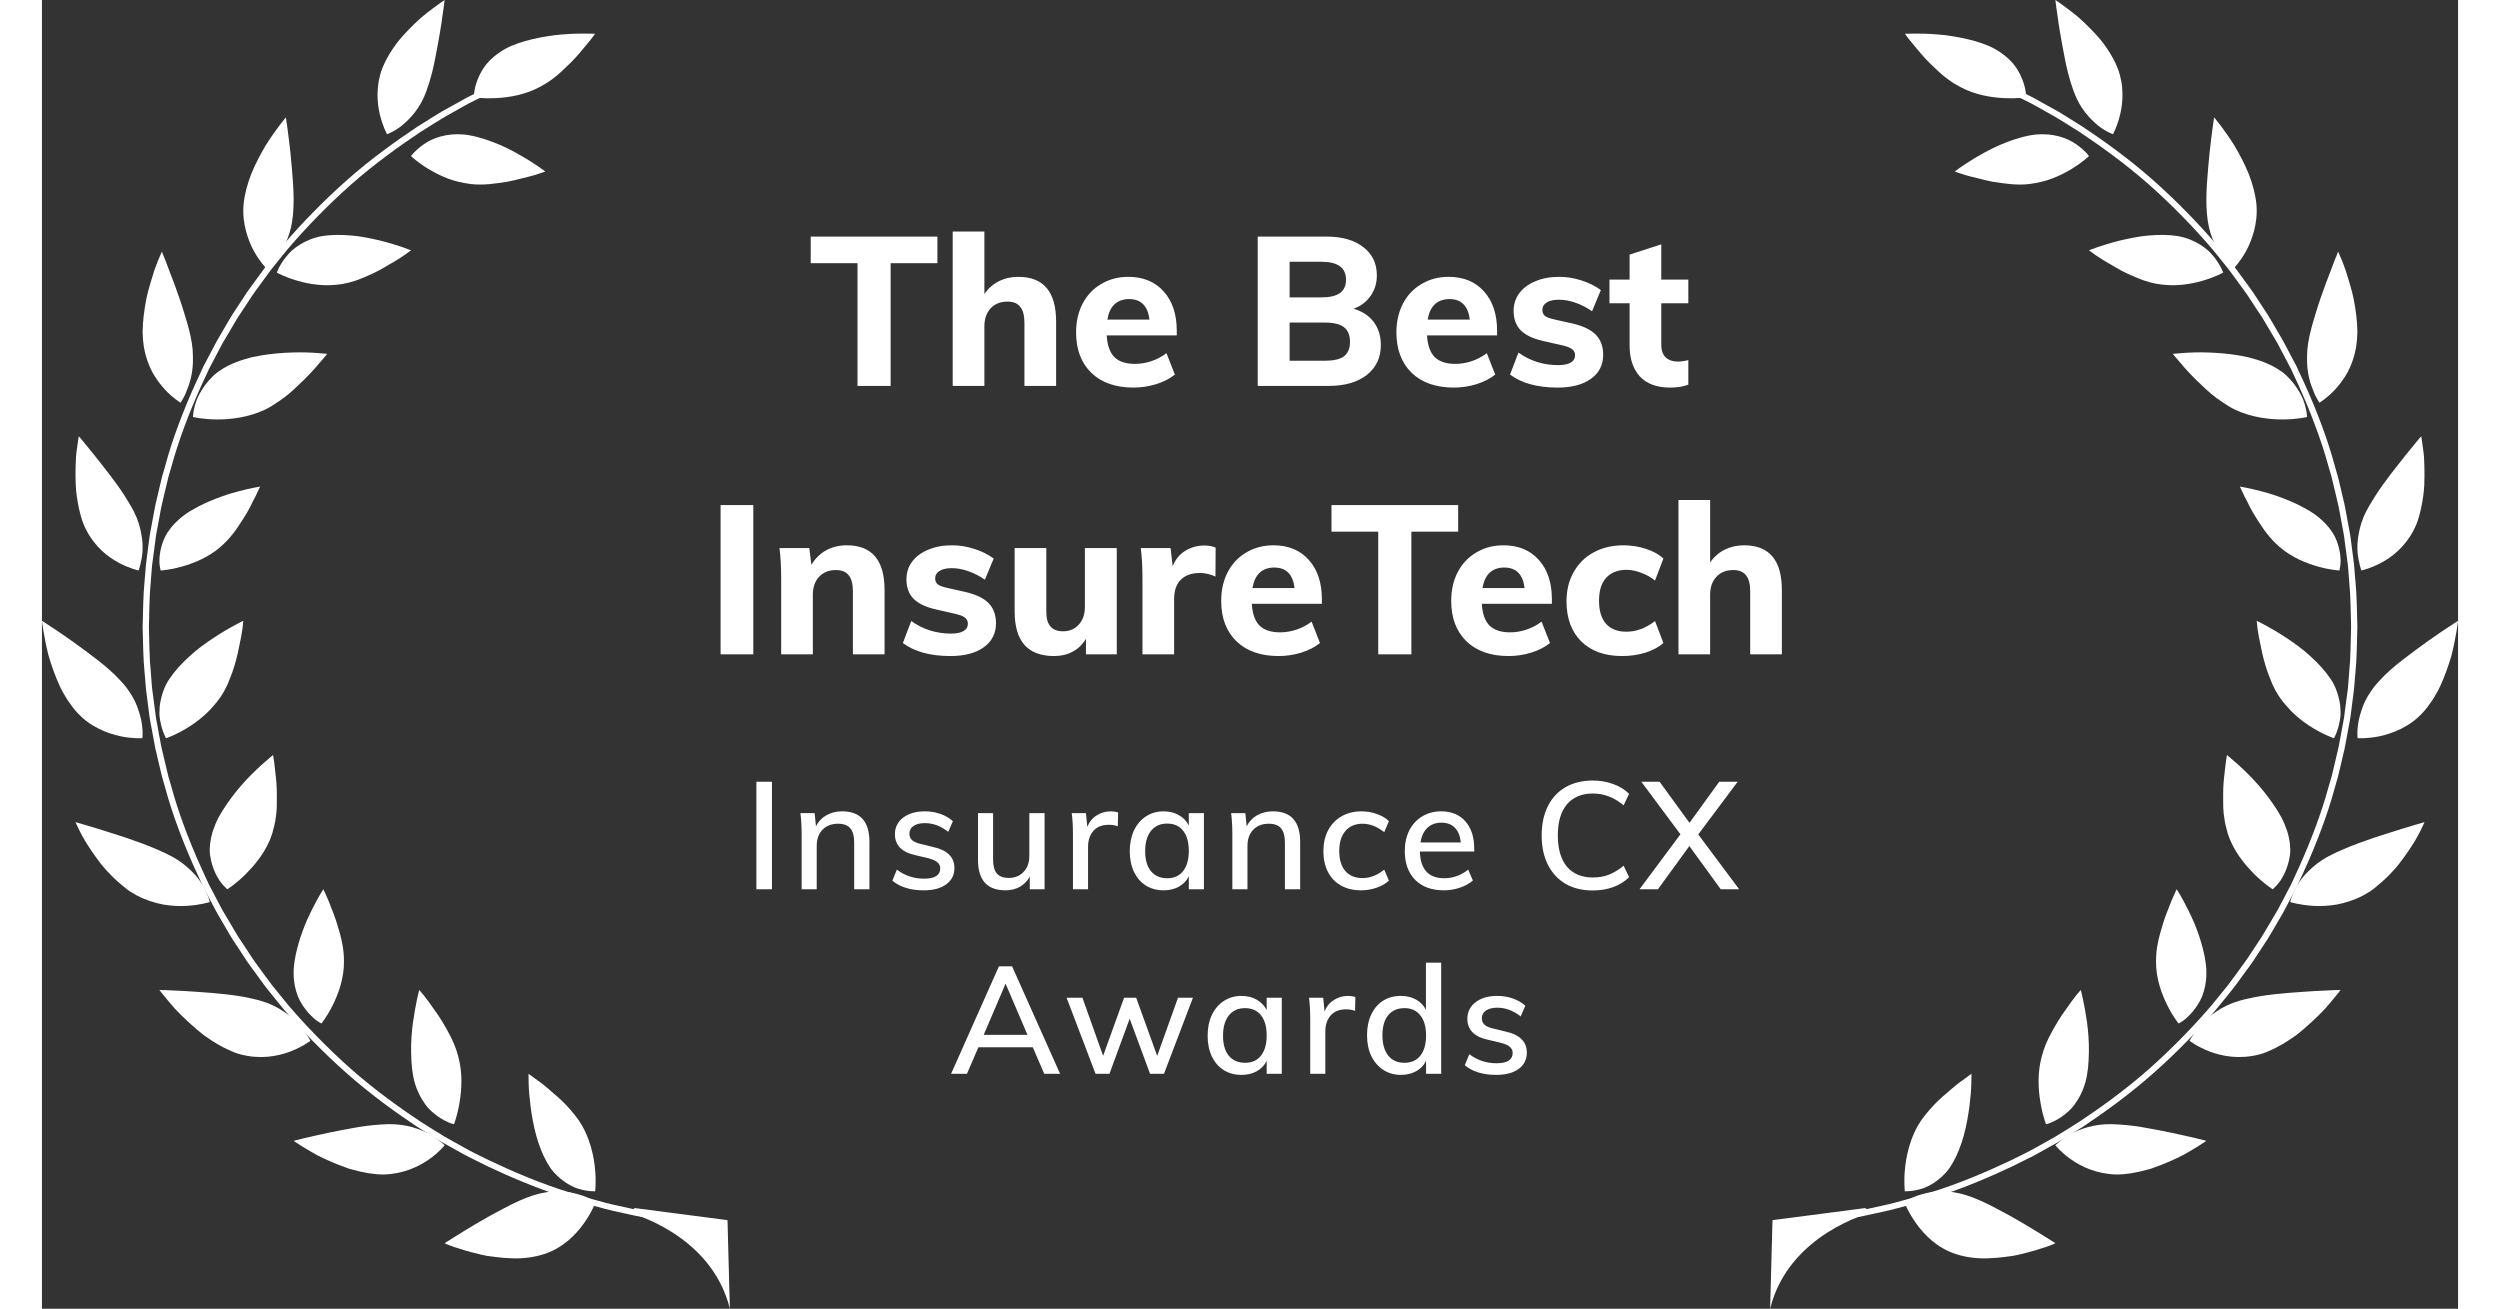<svg width="149" height="78" viewBox="0 0 144 78" fill="none" xmlns="http://www.w3.org/2000/svg">
<rect x="0" y="0" width="144" height="78" fill="#333333" stroke="none"/>
<path d="M48.607 23V15.688H45.819V14.1H53.369V15.688H50.582V23H48.607ZM58.194 16.5C59.694 16.5 60.444 17.387 60.444 19.163V23H58.556V19.25C58.556 18.808 58.473 18.488 58.306 18.288C58.148 18.079 57.894 17.975 57.544 17.975C57.127 17.975 56.794 18.108 56.544 18.375C56.294 18.642 56.169 19 56.169 19.45V23H54.281V13.8H56.169V17.525C56.394 17.192 56.681 16.938 57.031 16.762C57.381 16.587 57.769 16.5 58.194 16.5ZM67.635 19.988H63.46C63.493 20.579 63.647 21.012 63.922 21.288C64.197 21.554 64.605 21.688 65.147 21.688C65.472 21.688 65.797 21.633 66.122 21.525C66.447 21.417 66.747 21.258 67.022 21.05L67.522 22.325C67.222 22.567 66.847 22.758 66.397 22.9C65.955 23.033 65.51 23.1 65.06 23.1C63.993 23.1 63.155 22.808 62.547 22.225C61.939 21.633 61.635 20.829 61.635 19.812C61.635 19.171 61.764 18.6 62.022 18.1C62.289 17.592 62.66 17.2 63.135 16.925C63.61 16.642 64.147 16.5 64.747 16.5C65.639 16.5 66.343 16.792 66.86 17.375C67.376 17.95 67.635 18.729 67.635 19.712V19.988ZM64.797 17.825C64.439 17.825 64.147 17.929 63.922 18.137C63.705 18.346 63.564 18.65 63.497 19.05H66.01C65.91 18.233 65.505 17.825 64.797 17.825ZM78.173 18.4C78.689 18.55 79.089 18.812 79.373 19.188C79.656 19.562 79.798 20.021 79.798 20.562C79.798 21.312 79.519 21.908 78.96 22.35C78.402 22.783 77.644 23 76.685 23H72.46V14.1H76.56C77.485 14.1 78.214 14.308 78.748 14.725C79.289 15.133 79.56 15.696 79.56 16.413C79.56 16.879 79.435 17.288 79.185 17.637C78.944 17.988 78.606 18.242 78.173 18.4ZM74.36 17.725H76.235C76.735 17.725 77.106 17.642 77.348 17.475C77.598 17.3 77.723 17.033 77.723 16.675C77.723 16.308 77.598 16.038 77.348 15.863C77.106 15.688 76.735 15.6 76.235 15.6H74.36V17.725ZM76.46 21.5C76.985 21.5 77.364 21.413 77.598 21.238C77.839 21.054 77.96 20.767 77.96 20.375C77.96 19.975 77.839 19.683 77.598 19.5C77.364 19.317 76.985 19.225 76.46 19.225H74.36V21.5H76.46ZM86.726 19.988H82.551C82.585 20.579 82.739 21.012 83.014 21.288C83.289 21.554 83.697 21.688 84.239 21.688C84.564 21.688 84.889 21.633 85.214 21.525C85.539 21.417 85.839 21.258 86.114 21.05L86.614 22.325C86.314 22.567 85.939 22.758 85.489 22.9C85.047 23.033 84.601 23.1 84.151 23.1C83.085 23.1 82.247 22.808 81.639 22.225C81.031 21.633 80.726 20.829 80.726 19.812C80.726 19.171 80.856 18.6 81.114 18.1C81.38 17.592 81.751 17.2 82.226 16.925C82.701 16.642 83.239 16.5 83.839 16.5C84.731 16.5 85.435 16.792 85.951 17.375C86.468 17.95 86.726 18.729 86.726 19.712V19.988ZM83.889 17.825C83.531 17.825 83.239 17.929 83.014 18.137C82.797 18.346 82.656 18.65 82.589 19.05H85.101C85.001 18.233 84.597 17.825 83.889 17.825ZM90.336 23.1C89.136 23.1 88.191 22.842 87.499 22.325L87.999 21.012C88.332 21.254 88.703 21.442 89.111 21.575C89.52 21.7 89.936 21.762 90.361 21.762C90.686 21.762 90.936 21.712 91.111 21.613C91.286 21.512 91.374 21.367 91.374 21.175C91.374 21.017 91.311 20.892 91.186 20.8C91.061 20.708 90.841 20.629 90.524 20.562L89.486 20.325C88.878 20.192 88.428 19.979 88.136 19.688C87.853 19.396 87.711 19.008 87.711 18.525C87.711 18.133 87.824 17.783 88.049 17.475C88.282 17.167 88.603 16.929 89.011 16.762C89.42 16.587 89.891 16.5 90.424 16.5C90.874 16.5 91.316 16.571 91.749 16.712C92.182 16.846 92.57 17.038 92.911 17.288L92.386 18.55C92.061 18.325 91.728 18.154 91.386 18.038C91.053 17.921 90.728 17.863 90.411 17.863C90.103 17.863 89.861 17.917 89.686 18.025C89.511 18.133 89.424 18.283 89.424 18.475C89.424 18.617 89.474 18.733 89.574 18.825C89.682 18.908 89.87 18.979 90.136 19.038L91.199 19.275C91.849 19.425 92.32 19.65 92.611 19.95C92.903 20.25 93.049 20.65 93.049 21.15C93.049 21.75 92.807 22.225 92.324 22.575C91.841 22.925 91.178 23.1 90.336 23.1ZM96.512 18.075V20.538C96.512 20.887 96.604 21.146 96.787 21.312C96.97 21.471 97.208 21.55 97.499 21.55C97.683 21.55 97.891 21.521 98.124 21.462V22.925C97.825 23.042 97.462 23.1 97.037 23.1C96.254 23.1 95.654 22.879 95.237 22.438C94.829 21.996 94.624 21.375 94.624 20.575V18.075H93.424V16.663H94.624V15.175L96.512 14.562V16.663H98.124V18.075H96.512ZM40.447 39V30.1H42.397V39H40.447ZM47.97 32.5C49.47 32.5 50.22 33.388 50.22 35.163V39H48.333V35.25C48.333 34.808 48.249 34.487 48.083 34.288C47.924 34.079 47.67 33.975 47.32 33.975C46.904 33.975 46.57 34.108 46.32 34.375C46.07 34.642 45.945 35 45.945 35.45V39H44.058V34.475C44.058 33.8 44.024 33.196 43.958 32.663H45.733L45.858 33.663C46.083 33.288 46.374 33 46.733 32.8C47.099 32.6 47.512 32.5 47.97 32.5ZM54.149 39.1C52.949 39.1 52.003 38.842 51.311 38.325L51.811 37.013C52.145 37.254 52.515 37.442 52.924 37.575C53.332 37.7 53.749 37.763 54.174 37.763C54.499 37.763 54.749 37.712 54.924 37.612C55.099 37.513 55.186 37.367 55.186 37.175C55.186 37.017 55.124 36.892 54.999 36.8C54.874 36.708 54.653 36.629 54.336 36.562L53.299 36.325C52.69 36.192 52.24 35.979 51.949 35.688C51.665 35.396 51.524 35.008 51.524 34.525C51.524 34.133 51.636 33.783 51.861 33.475C52.094 33.167 52.415 32.929 52.824 32.763C53.232 32.587 53.703 32.5 54.236 32.5C54.686 32.5 55.128 32.571 55.561 32.712C55.995 32.846 56.382 33.038 56.724 33.288L56.199 34.55C55.874 34.325 55.54 34.154 55.199 34.038C54.865 33.921 54.54 33.862 54.224 33.862C53.915 33.862 53.674 33.917 53.499 34.025C53.324 34.133 53.236 34.283 53.236 34.475C53.236 34.617 53.286 34.733 53.386 34.825C53.495 34.908 53.682 34.979 53.949 35.038L55.011 35.275C55.661 35.425 56.132 35.65 56.424 35.95C56.715 36.25 56.861 36.65 56.861 37.15C56.861 37.75 56.62 38.225 56.136 38.575C55.653 38.925 54.99 39.1 54.149 39.1ZM64.06 32.663V39H62.223V38.075C62.023 38.408 61.76 38.663 61.435 38.837C61.11 39.013 60.744 39.1 60.335 39.1C59.544 39.1 58.952 38.879 58.56 38.438C58.169 37.996 57.973 37.329 57.973 36.438V32.663H59.86V36.475C59.86 37.242 60.19 37.625 60.848 37.625C61.239 37.625 61.556 37.492 61.798 37.225C62.039 36.958 62.16 36.608 62.16 36.175V32.663H64.06ZM69.278 32.513C69.545 32.513 69.77 32.554 69.953 32.638L69.941 34.362C69.632 34.221 69.324 34.15 69.016 34.15C68.516 34.15 68.132 34.288 67.866 34.562C67.608 34.829 67.478 35.204 67.478 35.688V39H65.591V34.475C65.591 33.8 65.558 33.196 65.491 32.663H67.266L67.391 33.75C67.549 33.35 67.795 33.046 68.128 32.837C68.47 32.621 68.853 32.513 69.278 32.513ZM76.283 35.987H72.108C72.142 36.579 72.296 37.013 72.571 37.288C72.846 37.554 73.254 37.688 73.796 37.688C74.121 37.688 74.446 37.633 74.771 37.525C75.096 37.417 75.396 37.258 75.671 37.05L76.171 38.325C75.871 38.567 75.496 38.758 75.046 38.9C74.604 39.033 74.158 39.1 73.708 39.1C72.642 39.1 71.804 38.808 71.196 38.225C70.587 37.633 70.283 36.829 70.283 35.812C70.283 35.171 70.412 34.6 70.671 34.1C70.937 33.592 71.308 33.2 71.783 32.925C72.258 32.642 72.796 32.5 73.396 32.5C74.287 32.5 74.992 32.792 75.508 33.375C76.025 33.95 76.283 34.729 76.283 35.712V35.987ZM73.446 33.825C73.087 33.825 72.796 33.929 72.571 34.138C72.354 34.346 72.212 34.65 72.146 35.05H74.658C74.558 34.233 74.154 33.825 73.446 33.825ZM79.643 39V31.688H76.856V30.1H84.406V31.688H81.618V39H79.643ZM89.992 35.987H85.817C85.85 36.579 86.004 37.013 86.279 37.288C86.554 37.554 86.963 37.688 87.504 37.688C87.829 37.688 88.154 37.633 88.479 37.525C88.804 37.417 89.104 37.258 89.379 37.05L89.879 38.325C89.579 38.567 89.204 38.758 88.754 38.9C88.313 39.033 87.867 39.1 87.417 39.1C86.35 39.1 85.513 38.808 84.904 38.225C84.296 37.633 83.992 36.829 83.992 35.812C83.992 35.171 84.121 34.6 84.379 34.1C84.646 33.592 85.017 33.2 85.492 32.925C85.967 32.642 86.504 32.5 87.104 32.5C87.996 32.5 88.7 32.792 89.217 33.375C89.733 33.95 89.992 34.729 89.992 35.712V35.987ZM87.154 33.825C86.796 33.825 86.504 33.929 86.279 34.138C86.063 34.346 85.921 34.65 85.854 35.05H88.367C88.267 34.233 87.863 33.825 87.154 33.825ZM94.177 39.1C93.144 39.1 92.331 38.808 91.739 38.225C91.156 37.642 90.864 36.846 90.864 35.837C90.864 35.179 91.006 34.6 91.289 34.1C91.573 33.592 91.969 33.2 92.477 32.925C92.993 32.642 93.589 32.5 94.264 32.5C94.723 32.5 95.168 32.571 95.602 32.712C96.035 32.854 96.381 33.046 96.639 33.288L96.139 34.6C95.889 34.4 95.614 34.246 95.314 34.138C95.014 34.021 94.723 33.962 94.439 33.962C93.923 33.962 93.519 34.121 93.227 34.438C92.944 34.746 92.802 35.2 92.802 35.8C92.802 36.408 92.944 36.871 93.227 37.188C93.51 37.496 93.914 37.65 94.439 37.65C94.723 37.65 95.014 37.596 95.314 37.487C95.614 37.371 95.889 37.212 96.139 37.013L96.639 38.325C96.364 38.567 96.006 38.758 95.564 38.9C95.123 39.033 94.66 39.1 94.177 39.1ZM101.449 32.5C102.949 32.5 103.699 33.388 103.699 35.163V39H101.812V35.25C101.812 34.808 101.728 34.487 101.562 34.288C101.403 34.079 101.149 33.975 100.799 33.975C100.383 33.975 100.049 34.108 99.799 34.375C99.549 34.642 99.424 35 99.424 35.45V39H97.537V29.8H99.424V33.525C99.649 33.192 99.937 32.938 100.287 32.763C100.637 32.587 101.024 32.5 101.449 32.5Z" fill="white"/>
<path d="M42.581 53V46.592H43.508V53H42.581ZM47.689 48.356C48.775 48.356 49.318 48.962 49.318 50.174V53H48.409V50.228C48.409 49.832 48.331 49.544 48.175 49.364C48.025 49.184 47.782 49.094 47.446 49.094C47.062 49.094 46.753 49.214 46.519 49.454C46.291 49.694 46.177 50.015 46.177 50.417V53H45.277V49.742C45.277 49.268 45.253 48.842 45.205 48.464H46.051L46.132 49.247C46.276 48.959 46.483 48.74 46.753 48.59C47.029 48.434 47.341 48.356 47.689 48.356ZM52.556 53.063C51.764 53.063 51.14 52.871 50.684 52.487L50.954 51.83C51.428 52.19 51.971 52.37 52.583 52.37C52.895 52.37 53.132 52.319 53.294 52.217C53.456 52.109 53.537 51.959 53.537 51.767C53.537 51.605 53.48 51.479 53.366 51.389C53.258 51.293 53.072 51.212 52.808 51.146L52.052 50.966C51.656 50.882 51.353 50.735 51.143 50.525C50.939 50.309 50.837 50.042 50.837 49.724C50.837 49.316 50.999 48.986 51.323 48.734C51.653 48.482 52.088 48.356 52.628 48.356C52.952 48.356 53.258 48.407 53.546 48.509C53.84 48.611 54.089 48.755 54.293 48.941L54.014 49.58C53.576 49.232 53.114 49.058 52.628 49.058C52.334 49.058 52.106 49.115 51.944 49.229C51.782 49.337 51.701 49.49 51.701 49.688C51.701 49.844 51.752 49.97 51.854 50.066C51.956 50.162 52.118 50.237 52.34 50.291L53.114 50.48C53.546 50.576 53.864 50.729 54.068 50.939C54.278 51.143 54.383 51.41 54.383 51.74C54.383 52.148 54.218 52.472 53.888 52.712C53.564 52.946 53.12 53.063 52.556 53.063ZM59.757 48.464V53H58.875V52.244C58.731 52.508 58.533 52.712 58.281 52.856C58.029 52.994 57.744 53.063 57.426 53.063C56.334 53.063 55.788 52.457 55.788 51.245V48.464H56.688V51.236C56.688 51.608 56.763 51.884 56.913 52.064C57.069 52.238 57.303 52.325 57.615 52.325C57.987 52.325 58.284 52.205 58.506 51.965C58.734 51.725 58.848 51.407 58.848 51.011V48.464H59.757ZM63.707 48.356C63.845 48.356 63.989 48.377 64.139 48.419L64.121 49.247C63.959 49.187 63.782 49.157 63.59 49.157C63.176 49.157 62.864 49.283 62.654 49.535C62.45 49.781 62.348 50.093 62.348 50.471V53H61.448V49.742C61.448 49.268 61.424 48.842 61.376 48.464H62.222L62.303 49.283C62.423 48.983 62.609 48.755 62.861 48.599C63.113 48.437 63.395 48.356 63.707 48.356ZM69.253 48.464V53H68.353V52.226C68.221 52.496 68.023 52.703 67.759 52.847C67.501 52.991 67.198 53.063 66.85 53.063C66.448 53.063 66.094 52.967 65.788 52.775C65.488 52.583 65.254 52.313 65.086 51.965C64.918 51.611 64.834 51.2 64.834 50.732C64.834 50.264 64.918 49.85 65.086 49.49C65.26 49.13 65.5 48.851 65.806 48.653C66.112 48.455 66.46 48.356 66.85 48.356C67.198 48.356 67.501 48.431 67.759 48.581C68.017 48.725 68.215 48.932 68.353 49.202V48.464H69.253ZM67.066 52.343C67.474 52.343 67.789 52.202 68.011 51.92C68.239 51.632 68.353 51.23 68.353 50.714C68.353 50.192 68.239 49.79 68.011 49.508C67.789 49.226 67.471 49.085 67.057 49.085C66.649 49.085 66.328 49.232 66.094 49.526C65.866 49.814 65.752 50.216 65.752 50.732C65.752 51.242 65.866 51.638 66.094 51.92C66.328 52.202 66.652 52.343 67.066 52.343ZM73.361 48.356C74.447 48.356 74.99 48.962 74.99 50.174V53H74.081V50.228C74.081 49.832 74.002 49.544 73.847 49.364C73.697 49.184 73.454 49.094 73.118 49.094C72.734 49.094 72.424 49.214 72.191 49.454C71.963 49.694 71.849 50.015 71.849 50.417V53H70.948V49.742C70.948 49.268 70.924 48.842 70.876 48.464H71.722L71.803 49.247C71.948 48.959 72.154 48.74 72.424 48.59C72.701 48.434 73.013 48.356 73.361 48.356ZM78.615 53.063C78.159 53.063 77.76 52.967 77.418 52.775C77.082 52.583 76.823 52.313 76.644 51.965C76.463 51.611 76.374 51.2 76.374 50.732C76.374 50.264 76.466 49.85 76.653 49.49C76.844 49.13 77.112 48.851 77.454 48.653C77.796 48.455 78.195 48.356 78.65 48.356C78.969 48.356 79.275 48.41 79.569 48.518C79.862 48.62 80.1 48.761 80.279 48.941L80.001 49.598C79.575 49.262 79.145 49.094 78.713 49.094C78.275 49.094 77.933 49.238 77.688 49.526C77.442 49.808 77.319 50.207 77.319 50.723C77.319 51.239 77.442 51.638 77.688 51.92C77.933 52.196 78.275 52.334 78.713 52.334C79.157 52.334 79.587 52.166 80.001 51.83L80.279 52.487C80.088 52.667 79.841 52.808 79.541 52.91C79.248 53.012 78.939 53.063 78.615 53.063ZM85.365 50.75H82.125C82.155 51.812 82.638 52.343 83.574 52.343C84.096 52.343 84.573 52.172 85.005 51.83L85.284 52.478C85.08 52.658 84.819 52.802 84.501 52.91C84.189 53.012 83.874 53.063 83.556 53.063C82.83 53.063 82.26 52.856 81.846 52.442C81.432 52.022 81.225 51.449 81.225 50.723C81.225 50.261 81.315 49.85 81.495 49.49C81.681 49.13 81.939 48.851 82.269 48.653C82.599 48.455 82.974 48.356 83.394 48.356C84.006 48.356 84.486 48.554 84.834 48.95C85.188 49.346 85.365 49.895 85.365 50.597V50.75ZM83.412 49.031C83.07 49.031 82.791 49.133 82.575 49.337C82.359 49.541 82.221 49.832 82.161 50.21H84.564C84.528 49.826 84.411 49.535 84.213 49.337C84.015 49.133 83.748 49.031 83.412 49.031ZM92.425 53.072C91.807 53.072 91.267 52.94 90.805 52.676C90.349 52.406 89.998 52.025 89.752 51.533C89.506 51.041 89.383 50.459 89.383 49.787C89.383 49.121 89.506 48.542 89.752 48.05C89.998 47.558 90.349 47.18 90.805 46.916C91.267 46.652 91.807 46.52 92.425 46.52C92.863 46.52 93.268 46.589 93.64 46.727C94.018 46.859 94.336 47.054 94.594 47.312L94.27 47.996C93.97 47.75 93.673 47.573 93.379 47.465C93.091 47.351 92.776 47.294 92.434 47.294C91.768 47.294 91.252 47.51 90.886 47.942C90.526 48.374 90.346 48.989 90.346 49.787C90.346 50.591 90.526 51.212 90.886 51.65C91.252 52.082 91.768 52.298 92.434 52.298C92.776 52.298 93.091 52.244 93.379 52.136C93.673 52.022 93.97 51.842 94.27 51.596L94.594 52.28C94.336 52.538 94.018 52.736 93.64 52.874C93.268 53.006 92.863 53.072 92.425 53.072ZM98.716 49.733L101.155 53H100.057L98.185 50.426L96.313 53H95.215L97.654 49.724L95.323 46.592H96.412L98.194 49.04L99.967 46.592H101.065L98.716 49.733ZM59.737 64L59.053 62.416H55.813L55.129 64H54.184L57.037 57.592H57.82L60.682 64H59.737ZM56.128 61.678H58.738L57.433 58.627L56.128 61.678ZM67.71 59.464H68.6L66.873 64H66.044L64.829 60.715L63.623 64H62.795L61.068 59.464H62.013L63.245 62.929L64.496 59.464H65.216L66.468 62.929L67.71 59.464ZM73.894 59.464V64H72.994V63.226C72.862 63.496 72.664 63.703 72.4 63.847C72.142 63.991 71.839 64.063 71.491 64.063C71.089 64.063 70.735 63.967 70.429 63.775C70.129 63.583 69.895 63.313 69.727 62.965C69.559 62.611 69.475 62.2 69.475 61.732C69.475 61.264 69.559 60.85 69.727 60.49C69.901 60.13 70.141 59.851 70.447 59.653C70.753 59.455 71.101 59.356 71.491 59.356C71.839 59.356 72.142 59.431 72.4 59.581C72.658 59.725 72.856 59.932 72.994 60.202V59.464H73.894ZM71.707 63.343C72.115 63.343 72.43 63.202 72.652 62.92C72.88 62.632 72.994 62.23 72.994 61.714C72.994 61.192 72.88 60.79 72.652 60.508C72.43 60.226 72.112 60.085 71.698 60.085C71.29 60.085 70.969 60.232 70.735 60.526C70.507 60.814 70.393 61.216 70.393 61.732C70.393 62.242 70.507 62.638 70.735 62.92C70.969 63.202 71.293 63.343 71.707 63.343ZM77.848 59.356C77.986 59.356 78.13 59.377 78.28 59.419L78.262 60.247C78.1 60.187 77.923 60.157 77.731 60.157C77.317 60.157 77.005 60.283 76.795 60.535C76.591 60.781 76.489 61.093 76.489 61.471V64H75.589V60.742C75.589 60.268 75.565 59.842 75.517 59.464H76.363L76.444 60.283C76.564 59.983 76.75 59.755 77.002 59.599C77.254 59.437 77.536 59.356 77.848 59.356ZM83.394 57.376V64H82.494V63.226C82.362 63.496 82.164 63.703 81.9 63.847C81.642 63.991 81.339 64.063 80.991 64.063C80.601 64.063 80.253 63.964 79.947 63.766C79.641 63.568 79.401 63.292 79.227 62.938C79.059 62.578 78.975 62.164 78.975 61.696C78.975 61.228 79.059 60.817 79.227 60.463C79.395 60.109 79.629 59.836 79.929 59.644C80.235 59.452 80.589 59.356 80.991 59.356C81.333 59.356 81.633 59.428 81.891 59.572C82.155 59.716 82.353 59.92 82.485 60.184V57.376H83.394ZM81.198 63.343C81.612 63.343 81.93 63.202 82.152 62.92C82.38 62.632 82.494 62.23 82.494 61.714C82.494 61.198 82.38 60.799 82.152 60.517C81.93 60.229 81.615 60.085 81.207 60.085C80.793 60.085 80.469 60.226 80.235 60.508C80.007 60.79 79.893 61.186 79.893 61.696C79.893 62.212 80.007 62.617 80.235 62.911C80.469 63.199 80.79 63.343 81.198 63.343ZM86.673 64.063C85.881 64.063 85.257 63.871 84.801 63.487L85.071 62.83C85.545 63.19 86.088 63.37 86.7 63.37C87.012 63.37 87.249 63.319 87.411 63.217C87.573 63.109 87.654 62.959 87.654 62.767C87.654 62.605 87.597 62.479 87.483 62.389C87.375 62.293 87.189 62.212 86.925 62.146L86.169 61.966C85.773 61.882 85.47 61.735 85.26 61.525C85.056 61.309 84.954 61.042 84.954 60.724C84.954 60.316 85.116 59.986 85.44 59.734C85.77 59.482 86.205 59.356 86.745 59.356C87.069 59.356 87.375 59.407 87.663 59.509C87.957 59.611 88.206 59.755 88.41 59.941L88.131 60.58C87.693 60.232 87.231 60.058 86.745 60.058C86.451 60.058 86.223 60.115 86.061 60.229C85.899 60.337 85.818 60.49 85.818 60.688C85.818 60.844 85.869 60.97 85.971 61.066C86.073 61.162 86.235 61.237 86.457 61.291L87.231 61.48C87.663 61.576 87.981 61.729 88.185 61.939C88.395 62.143 88.5 62.41 88.5 62.74C88.5 63.148 88.335 63.472 88.005 63.712C87.681 63.946 87.237 64.063 86.673 64.063Z" fill="white"/>
<path fill-rule="evenodd" clip-rule="evenodd" d="M113.196 71.001C113.42 70.997 113.654 71.011 113.91 71.053C113.97 71.065 114.031 71.075 114.094 71.088C114.157 71.1 114.224 71.114 114.29 71.126C114.418 71.156 114.554 71.191 114.686 71.233C115.234 71.405 115.836 71.681 116.433 71.999C117.018 72.299 117.612 72.631 118.144 72.948C118.673 73.259 119.146 73.56 119.475 73.762C119.809 73.964 120 74.097 120 74.097C120 74.097 119.951 74.122 119.849 74.166C119.746 74.2 119.604 74.269 119.415 74.328C119.042 74.453 118.524 74.612 117.93 74.75C117.782 74.784 117.629 74.823 117.473 74.849C117.316 74.871 117.153 74.895 116.992 74.913C116.661 74.956 116.332 74.986 115.997 74.994C115.337 75.025 114.667 74.934 114.094 74.75C112.949 74.388 112.17 73.576 111.69 72.897C111.205 72.215 111 71.647 111 71.647C111 71.647 111.392 71.354 112.044 71.178C112.368 71.088 112.754 71.001 113.196 71.001Z" fill="white"/>
<path fill-rule="evenodd" clip-rule="evenodd" d="M111.805 67.087C112.058 66.647 112.392 66.261 112.735 65.885C112.909 65.7 113.091 65.53 113.267 65.369C113.361 65.287 113.452 65.213 113.537 65.141C113.622 65.063 113.707 64.987 113.791 64.916C114.118 64.635 114.424 64.406 114.648 64.255C114.86 64.092 115 64 115 64C115 64 115 64.212 114.992 64.567C114.985 64.922 114.947 65.398 114.879 65.939C114.807 66.482 114.701 67.091 114.539 67.685C114.377 68.259 114.163 68.82 113.897 69.283C113.832 69.399 113.763 69.51 113.692 69.615C113.657 69.667 113.621 69.714 113.579 69.761C113.545 69.807 113.508 69.85 113.467 69.895C113.312 70.066 113.152 70.21 112.99 70.332C112.828 70.459 112.663 70.565 112.507 70.647C112.346 70.728 112.195 70.804 112.047 70.844C111.46 71.029 111.028 70.998 111.028 70.998C111.028 70.998 110.961 70.45 111.034 69.691C111.067 69.309 111.137 68.878 111.26 68.438C111.288 68.324 111.323 68.215 111.364 68.105C111.397 67.989 111.439 67.873 111.485 67.761C111.573 67.534 111.682 67.306 111.805 67.087Z" fill="white"/>
<path fill-rule="evenodd" clip-rule="evenodd" d="M120.051 68.207C120.092 68.172 120.151 68.124 120.225 68.06C120.366 67.938 120.577 67.771 120.863 67.612C121.001 67.532 121.162 67.455 121.336 67.384C121.508 67.314 121.702 67.25 121.906 67.186C122.311 67.067 122.793 66.994 123.355 67C123.634 67.009 123.923 67.026 124.228 67.055C124.531 67.084 124.842 67.124 125.157 67.177C125.47 67.231 125.788 67.289 126.1 67.347C126.401 67.409 126.704 67.471 126.99 67.528C127.555 67.647 128.059 67.763 128.418 67.849C128.78 67.938 129 67.995 129 67.995C129 67.995 128.813 68.124 128.498 68.323C128.338 68.419 128.149 68.533 127.936 68.659C127.827 68.72 127.712 68.784 127.592 68.851C127.475 68.915 127.342 68.976 127.211 69.039C126.944 69.165 126.661 69.287 126.37 69.404C126.222 69.462 126.074 69.519 125.919 69.572C125.846 69.603 125.77 69.63 125.695 69.655C125.618 69.674 125.542 69.7 125.462 69.718C124.835 69.891 124.202 70.003 123.629 70C122.456 69.969 121.547 69.53 120.938 69.104C120.635 68.898 120.402 68.681 120.24 68.521C120.08 68.364 120 68.262 120 68.262C120 68.262 120.015 68.243 120.051 68.207Z" fill="white"/>
<path fill-rule="evenodd" clip-rule="evenodd" d="M121.79 64.497C121.648 65.014 121.425 65.441 121.177 65.785C121.053 65.962 120.922 66.104 120.787 66.229C120.652 66.35 120.517 66.459 120.387 66.549C120.129 66.73 119.89 66.844 119.727 66.913C119.642 66.95 119.571 66.969 119.521 66.982C119.472 66.996 119.441 67 119.441 67C119.441 67 119.391 66.871 119.324 66.648C119.256 66.424 119.177 66.107 119.114 65.723C118.979 64.952 118.919 63.938 119.192 62.948C119.324 62.441 119.539 61.952 119.79 61.501C120.039 61.043 120.302 60.605 120.567 60.248C120.699 60.069 120.815 59.889 120.929 59.736C121.038 59.583 121.142 59.453 121.227 59.34C121.4 59.125 121.513 59 121.513 59C121.513 59 121.57 59.206 121.645 59.552C121.717 59.896 121.808 60.378 121.887 60.934C121.925 61.216 121.958 61.51 121.975 61.816C121.993 62.116 122.007 62.423 121.997 62.732C121.993 63.038 121.975 63.351 121.947 63.649C121.912 63.945 121.865 64.24 121.79 64.497Z" fill="white"/>
<path fill-rule="evenodd" clip-rule="evenodd" d="M128.168 61.748C128.281 61.574 128.434 61.324 128.674 61.063C128.904 60.807 129.214 60.532 129.602 60.281C129.972 60.026 130.435 59.795 131.001 59.635C131.191 59.581 131.393 59.536 131.595 59.492C131.797 59.445 132.006 59.408 132.222 59.371C133.295 59.197 134.505 59.132 135.414 59.07C136.339 59.014 137 59 137 59C137 59 136.771 59.306 136.387 59.758C136.019 60.215 135.438 60.78 134.805 61.328C134.703 61.413 134.607 61.492 134.505 61.574C134.455 61.614 134.403 61.653 134.353 61.697C134.299 61.734 134.245 61.771 134.192 61.806C133.979 61.957 133.756 62.102 133.534 62.233C133.311 62.361 133.085 62.481 132.862 62.58C132.64 62.686 132.417 62.777 132.192 62.835C130.998 63.156 129.956 62.957 129.207 62.675C128.452 62.386 128 62.032 128 62.032C128 62.032 128.05 61.924 128.168 61.748Z" fill="white"/>
<path fill-rule="evenodd" clip-rule="evenodd" d="M128.164 60.316C127.952 60.558 127.76 60.735 127.599 60.846C127.447 60.952 127.346 61 127.346 61C127.346 61 126.997 60.581 126.672 59.915C126.334 59.24 125.993 58.313 126 57.321C125.997 56.953 126.033 56.571 126.107 56.209C126.144 56.024 126.187 55.845 126.235 55.664C126.294 55.49 126.328 55.305 126.387 55.136C126.475 54.84 126.577 54.557 126.675 54.307C126.701 54.243 126.727 54.183 126.753 54.122C126.776 54.062 126.798 54.002 126.817 53.945C126.864 53.828 126.905 53.723 126.945 53.627C127.107 53.234 127.232 53 127.232 53C127.232 53 127.548 53.488 127.915 54.232C128.007 54.421 128.105 54.618 128.199 54.833C128.245 54.943 128.294 55.053 128.339 55.161C128.382 55.271 128.425 55.385 128.466 55.499C128.636 55.959 128.779 56.447 128.881 56.933C128.919 57.12 128.948 57.308 128.971 57.489C128.998 57.67 129 57.844 129 58.011C129 58.537 128.896 58.997 128.746 59.386C128.584 59.771 128.368 60.075 128.164 60.316Z" fill="white"/>
<path fill-rule="evenodd" clip-rule="evenodd" d="M136.023 53.992C135.786 54.004 135.564 54.002 135.361 53.989C134.543 53.939 134 53.763 134 53.763C134 53.763 134.015 53.656 134.077 53.483C134.108 53.395 134.155 53.296 134.205 53.179C134.256 53.061 134.315 52.932 134.397 52.797C134.552 52.521 134.774 52.22 135.088 51.916C135.16 51.849 135.244 51.775 135.334 51.69C135.42 51.612 135.509 51.537 135.61 51.46C135.806 51.314 136.031 51.166 136.285 51.032C136.545 50.894 136.821 50.762 137.121 50.636C137.414 50.508 137.717 50.385 138.036 50.267C138.66 50.034 139.313 49.818 139.909 49.633C140.496 49.446 141.018 49.284 141.393 49.175C141.769 49.062 142 49 142 49C142 49 141.914 49.2 141.753 49.524C141.669 49.687 141.572 49.881 141.446 50.09C141.318 50.302 141.173 50.526 141.007 50.769C140.847 51.003 140.665 51.254 140.472 51.502C140.427 51.562 140.379 51.622 140.326 51.683C140.275 51.74 140.22 51.803 140.165 51.863C140.057 51.982 139.944 52.097 139.834 52.213C139.598 52.446 139.357 52.662 139.108 52.86C138.987 52.96 138.863 53.055 138.736 53.139C138.601 53.221 138.467 53.302 138.336 53.374C137.794 53.656 137.255 53.819 136.751 53.914C136.495 53.957 136.254 53.979 136.023 53.992Z" fill="white"/>
<path fill-rule="evenodd" clip-rule="evenodd" d="M133.978 50.973C133.923 51.398 133.792 51.772 133.645 52.078C133.566 52.229 133.496 52.364 133.417 52.48C133.338 52.597 133.253 52.691 133.189 52.768C133.046 52.922 132.953 53 132.953 53C132.953 53 132.44 52.68 131.857 52.102C131.716 51.958 131.573 51.8 131.417 51.629C131.266 51.45 131.109 51.257 130.971 51.056C130.687 50.651 130.439 50.192 130.279 49.694C130.241 49.568 130.207 49.441 130.178 49.311C130.144 49.181 130.114 49.049 130.092 48.915C130.043 48.648 130.017 48.382 130.005 48.116C129.999 47.59 129.991 47.061 130.029 46.606C130.047 46.373 130.076 46.16 130.098 45.966C130.114 45.775 130.14 45.602 130.156 45.459C130.193 45.171 130.227 45 130.227 45C130.227 45 130.409 45.143 130.691 45.396C130.979 45.641 131.367 46.002 131.781 46.437C132.182 46.864 132.598 47.366 132.965 47.899C133.147 48.165 133.32 48.438 133.469 48.711C133.615 48.986 133.72 49.255 133.81 49.517C133.895 49.781 133.948 50.038 133.978 50.283C133.99 50.402 133.996 50.521 134 50.636C134 50.692 134 50.752 133.996 50.809C133.992 50.865 133.986 50.917 133.978 50.973Z" fill="white"/>
<path fill-rule="evenodd" clip-rule="evenodd" d="M141.257 43.045C141.037 43.203 140.811 43.333 140.587 43.444C140.142 43.665 139.706 43.797 139.326 43.88C138.562 44.038 138.014 43.995 138.014 43.995C138.014 43.995 137.951 43.529 138.093 42.881C138.123 42.719 138.179 42.545 138.238 42.361C138.291 42.179 138.369 41.985 138.462 41.789C138.559 41.591 138.674 41.388 138.82 41.184C138.89 41.078 138.965 40.978 139.051 40.871C139.095 40.821 139.137 40.771 139.186 40.715C139.226 40.665 139.275 40.614 139.322 40.564C140.072 39.731 141.284 38.876 142.24 38.184C142.722 37.842 143.161 37.545 143.485 37.335C143.802 37.126 144 37 144 37C144 37 143.974 37.23 143.911 37.61C143.848 37.988 143.75 38.509 143.604 39.087C143.431 39.668 143.21 40.298 142.937 40.893C142.87 41.044 142.79 41.192 142.708 41.334C142.629 41.476 142.543 41.611 142.457 41.748C142.278 42.016 142.091 42.264 141.891 42.478C141.686 42.697 141.482 42.885 141.257 43.045Z" fill="white"/>
<path fill-rule="evenodd" clip-rule="evenodd" d="M136.604 44C136.604 44 136.053 43.816 135.373 43.405C135.032 43.196 134.66 42.937 134.306 42.62C134.127 42.459 133.955 42.286 133.793 42.094C133.622 41.906 133.463 41.702 133.315 41.482C133.171 41.259 133.043 41.023 132.936 40.784C132.83 40.541 132.744 40.294 132.644 40.039C132.469 39.54 132.345 39.031 132.259 38.591C132.155 38.133 132.086 37.741 132.047 37.457C132.015 37.171 132 37 132 37C132 37 132.201 37.094 132.513 37.265C132.834 37.435 133.266 37.686 133.746 38.003C134.224 38.318 134.76 38.697 135.207 39.118C135.676 39.54 136.095 40.001 136.405 40.467C136.566 40.697 136.67 40.926 136.755 41.156C136.841 41.379 136.898 41.6 136.938 41.812C136.98 42.026 136.993 42.231 136.996 42.422C137.011 42.608 136.98 42.791 136.952 42.953C136.841 43.6 136.604 44 136.604 44Z" fill="white"/>
<path fill-rule="evenodd" clip-rule="evenodd" d="M141.919 29.607C141.881 29.844 141.845 30.082 141.792 30.312C141.691 30.771 141.564 31.209 141.357 31.593C141.096 32.098 140.769 32.501 140.429 32.822C140.09 33.14 139.74 33.372 139.406 33.548C138.749 33.895 138.238 34 138.238 34C138.238 34 138.199 33.895 138.151 33.715C138.111 33.532 138.042 33.276 138.014 32.958C137.989 32.644 137.992 32.27 138.073 31.858C138.142 31.443 138.266 30.989 138.512 30.506C138.593 30.346 138.688 30.178 138.787 30.013C138.836 29.932 138.886 29.848 138.942 29.76C138.995 29.679 139.048 29.592 139.099 29.507C139.37 29.088 139.68 28.66 139.989 28.258C140.298 27.85 140.614 27.463 140.872 27.133C141.405 26.464 141.803 26 141.803 26C141.803 26 141.866 26.34 141.932 26.87C141.972 27.137 141.985 27.454 141.993 27.798C142.003 28.142 142.003 28.514 141.987 28.897C141.982 29.127 141.95 29.372 141.919 29.607Z" fill="white"/>
<path fill-rule="evenodd" clip-rule="evenodd" d="M133.359 32.594C133.292 32.541 133.233 32.478 133.166 32.418C133.102 32.354 133.036 32.289 132.972 32.224C132.844 32.092 132.728 31.953 132.617 31.813C132.503 31.669 132.4 31.528 132.303 31.378C132.198 31.221 132.106 31.076 132.016 30.94C131.852 30.69 131.712 30.439 131.591 30.213C131.53 30.097 131.476 29.986 131.429 29.88C131.379 29.775 131.325 29.681 131.276 29.591C131.096 29.234 131 29 131 29C131 29 131.565 29.089 132.356 29.302C132.55 29.352 132.765 29.413 132.981 29.485C133.191 29.553 133.41 29.635 133.635 29.721C134.083 29.893 134.541 30.102 134.956 30.341C135.293 30.522 135.572 30.726 135.823 30.945C136.203 31.277 136.483 31.639 136.665 31.995C136.833 32.347 136.919 32.694 136.966 32.989C137.008 33.292 137.01 33.54 136.979 33.717C136.956 33.895 136.927 34 136.927 34C136.927 34 136.397 33.975 135.695 33.778C134.985 33.584 134.083 33.228 133.359 32.594Z" fill="white"/>
<path fill-rule="evenodd" clip-rule="evenodd" d="M137.417 22.188C137.185 22.605 136.921 22.944 136.675 23.213C136.176 23.748 135.739 24 135.739 24C135.739 24 135.677 23.913 135.584 23.745C135.489 23.583 135.382 23.331 135.273 23.028C135.161 22.723 135.064 22.352 135.022 21.919C134.999 21.703 134.997 21.467 135.002 21.225C135.002 20.979 135.022 20.72 135.067 20.444C135.108 20.169 135.173 19.882 135.252 19.584C135.287 19.434 135.333 19.281 135.378 19.129C135.422 18.981 135.465 18.829 135.514 18.678C135.694 18.071 135.912 17.467 136.111 16.917C136.213 16.648 136.311 16.386 136.402 16.158C136.49 15.929 136.563 15.721 136.63 15.549C136.765 15.205 136.851 15 136.851 15C136.851 15 136.947 15.205 137.09 15.549C137.162 15.721 137.235 15.936 137.32 16.172C137.397 16.413 137.478 16.678 137.56 16.958C137.605 17.103 137.639 17.247 137.681 17.395C137.715 17.543 137.757 17.699 137.787 17.861C137.848 18.169 137.897 18.499 137.936 18.822C137.974 19.145 137.997 19.468 138 19.782C137.994 20.101 137.969 20.408 137.924 20.697C137.821 21.275 137.639 21.767 137.417 22.188Z" fill="white"/>
<path fill-rule="evenodd" clip-rule="evenodd" d="M129.983 23.986C129.742 23.834 129.514 23.661 129.297 23.482C129.084 23.301 128.877 23.115 128.685 22.924C128.491 22.739 128.298 22.561 128.131 22.38C127.957 22.203 127.805 22.032 127.669 21.881C127.601 21.8 127.541 21.724 127.481 21.657C127.42 21.589 127.364 21.53 127.317 21.47C127.111 21.238 127 21.091 127 21.091C127 21.091 127.224 21.065 127.605 21.039C127.982 21.011 128.519 20.986 129.105 21.009C129.695 21.027 130.356 21.083 131.014 21.196C131.174 21.23 131.342 21.26 131.5 21.293C131.659 21.339 131.808 21.379 131.96 21.424C132.262 21.514 132.554 21.627 132.818 21.754C133.08 21.881 133.311 22.02 133.524 22.173C133.73 22.33 133.901 22.503 134.054 22.676C134.355 23.021 134.57 23.381 134.719 23.698C134.861 24.024 134.925 24.316 134.964 24.523C134.996 24.733 135 24.852 135 24.852C135 24.852 134.42 24.995 133.596 24.999C133.183 25.005 132.714 24.975 132.222 24.886C131.725 24.801 131.206 24.65 130.701 24.413C130.453 24.294 130.219 24.147 129.983 23.986Z" fill="white"/>
<path fill-rule="evenodd" clip-rule="evenodd" d="M131.84 13.765C131.716 14.234 131.545 14.637 131.364 14.971C130.998 15.627 130.623 16 130.623 16C130.623 16 130.256 15.738 129.891 15.21C129.802 15.074 129.707 14.926 129.621 14.755C129.531 14.593 129.44 14.413 129.36 14.213C129.199 13.813 129.086 13.332 129.036 12.774C128.984 12.221 128.994 11.593 129.033 10.945C129.08 10.293 129.132 9.658 129.194 9.073C129.258 8.489 129.323 7.972 129.375 7.594C129.43 7.228 129.461 7 129.461 7C129.461 7 129.504 7.039 129.565 7.123C129.631 7.205 129.722 7.323 129.836 7.467C130.062 7.767 130.367 8.188 130.675 8.682C130.973 9.187 131.281 9.768 131.524 10.364C131.76 10.967 131.927 11.598 131.982 12.174C131.997 12.322 132 12.463 132 12.602C132 12.74 131.99 12.877 131.979 13.012C131.948 13.282 131.902 13.53 131.84 13.765Z" fill="white"/>
<path fill-rule="evenodd" clip-rule="evenodd" d="M125.338 16.735C125.213 16.697 125.092 16.65 124.974 16.599C124.912 16.574 124.853 16.551 124.794 16.527C124.734 16.497 124.675 16.477 124.616 16.45C124.135 16.251 123.695 16.008 123.316 15.771C122.921 15.555 122.594 15.34 122.365 15.183C122.251 15.102 122.163 15.033 122.1 14.988C122.035 14.945 122 14.921 122 14.921C122 14.921 122.052 14.9 122.14 14.867C122.229 14.833 122.362 14.781 122.521 14.727C122.848 14.615 123.305 14.472 123.839 14.339C124.105 14.274 124.389 14.213 124.683 14.158C124.827 14.131 124.981 14.104 125.132 14.084C125.279 14.066 125.428 14.046 125.578 14.036C126.172 13.982 126.78 13.985 127.313 14.073C127.836 14.169 128.274 14.359 128.629 14.581C128.805 14.692 128.968 14.812 129.107 14.934C129.243 15.064 129.358 15.194 129.458 15.317C129.863 15.82 130 16.248 130 16.248C130 16.248 129.52 16.517 128.786 16.728C128.419 16.838 127.995 16.93 127.538 16.973C127.078 17.022 126.598 17.004 126.086 16.926C125.833 16.881 125.582 16.816 125.338 16.735Z" fill="white"/>
<path fill-rule="evenodd" clip-rule="evenodd" d="M123.581 7.686C123.493 7.887 123.431 8 123.431 8C123.431 8 123.407 7.99 123.364 7.971C123.316 7.948 123.247 7.923 123.165 7.88C123.002 7.799 122.779 7.67 122.537 7.476C122.058 7.074 121.47 6.479 121.099 5.462C120.976 5.129 120.86 4.759 120.759 4.366C120.636 3.88 120.534 3.359 120.443 2.856C120.35 2.364 120.268 1.883 120.201 1.455C120.072 0.61 120 0 120 0C120 0 120.283 0.182 120.701 0.5C120.911 0.653 121.15 0.844 121.411 1.06C121.66 1.284 121.929 1.54 122.188 1.813C122.344 1.978 122.507 2.149 122.656 2.328C122.694 2.373 122.731 2.419 122.769 2.464C122.806 2.509 122.839 2.558 122.878 2.607C122.945 2.701 123.014 2.797 123.081 2.895C123.343 3.28 123.563 3.682 123.717 4.076C123.819 4.332 123.883 4.603 123.931 4.852C123.976 5.108 123.993 5.356 124 5.589C124.006 6.058 123.942 6.479 123.859 6.833C123.771 7.192 123.669 7.481 123.581 7.686Z" fill="white"/>
<path fill-rule="evenodd" clip-rule="evenodd" d="M116.22 10.824C115.912 10.762 115.627 10.691 115.363 10.622C115.095 10.56 114.85 10.496 114.652 10.439C114.246 10.32 114 10.221 114 10.221C114 10.221 114.454 9.872 115.16 9.445C115.506 9.233 115.923 9.003 116.37 8.787C116.816 8.578 117.286 8.389 117.761 8.249C118.124 8.139 118.487 8.054 118.831 8.018C119.881 7.923 120.711 8.225 121.227 8.588C121.491 8.768 121.68 8.944 121.812 9.077C121.878 9.143 121.923 9.201 121.955 9.236C121.985 9.279 122 9.302 122 9.302C122 9.302 121.907 9.397 121.731 9.537C121.556 9.68 121.296 9.869 120.974 10.066C120.652 10.261 120.267 10.463 119.845 10.626C119.633 10.703 119.406 10.783 119.176 10.835C118.941 10.893 118.706 10.931 118.449 10.968C117.706 11.059 116.935 10.938 116.22 10.824Z" fill="white"/>
<path fill-rule="evenodd" clip-rule="evenodd" d="M105.648 72.559C105.852 72.533 106.106 72.502 106.393 72.469C106.535 72.446 106.691 72.437 106.855 72.407C107.015 72.379 107.183 72.348 107.358 72.317C107.711 72.256 108.095 72.193 108.497 72.118C108.893 72.031 109.316 71.936 109.752 71.842C109.973 71.789 110.193 71.748 110.415 71.684C110.636 71.624 110.858 71.561 111.086 71.5C111.537 71.371 112.003 71.26 112.446 71.104C114.271 70.55 116.018 69.785 117.306 69.176C117.623 69.02 117.917 68.873 118.178 68.746C118.304 68.678 118.423 68.618 118.537 68.561C118.647 68.505 118.745 68.445 118.834 68.398C119.198 68.195 119.407 68.078 119.407 68.078C119.407 68.078 119.615 67.965 119.974 67.759C120.331 67.552 120.83 67.228 121.43 66.855C122.611 66.07 124.157 64.971 125.568 63.722C126.984 62.472 128.284 61.109 129.203 60.042C129.322 59.911 129.424 59.778 129.527 59.65C129.625 59.526 129.721 59.41 129.814 59.3C129.992 59.078 130.15 58.882 130.279 58.723C130.407 58.565 130.497 58.429 130.563 58.34C130.626 58.252 130.666 58.207 130.666 58.207C130.666 58.207 130.801 58.02 131.043 57.687C131.162 57.519 131.319 57.322 131.475 57.085C131.631 56.848 131.811 56.577 132 56.286C132.098 56.139 132.201 55.987 132.303 55.826C132.406 55.668 132.502 55.498 132.604 55.325C132.805 54.978 133.027 54.613 133.248 54.236C133.453 53.848 133.661 53.448 133.875 53.044C133.929 52.94 133.985 52.839 134.037 52.736C134.083 52.63 134.13 52.526 134.183 52.423C134.277 52.209 134.377 51.998 134.477 51.784C135.249 50.088 135.893 48.335 136.258 46.984C136.306 46.818 136.355 46.658 136.398 46.508C136.444 46.354 136.488 46.21 136.514 46.072C136.582 45.796 136.642 45.555 136.686 45.355C136.78 44.96 136.831 44.734 136.831 44.734C136.831 44.734 136.847 44.677 136.869 44.573C136.896 44.466 136.924 44.305 136.959 44.105C137.002 43.909 137.043 43.668 137.092 43.388C137.141 43.11 137.214 42.793 137.246 42.446C137.296 42.101 137.342 41.727 137.394 41.333C137.408 41.233 137.421 41.133 137.435 41.033C137.445 40.929 137.45 40.83 137.461 40.722C137.475 40.511 137.491 40.3 137.51 40.081C137.599 39.215 137.599 38.287 137.625 37.358C137.599 36.426 137.599 35.499 137.51 34.629C137.491 34.415 137.475 34.203 137.461 33.992C137.45 33.888 137.445 33.785 137.435 33.68C137.421 33.581 137.408 33.48 137.394 33.381C137.342 32.986 137.296 32.609 137.246 32.266C137.214 31.921 137.141 31.607 137.092 31.326C137.043 31.049 137.002 30.805 136.959 30.605C136.924 30.409 136.896 30.247 136.869 30.145C136.847 30.037 136.831 29.977 136.831 29.977C136.831 29.977 136.78 29.753 136.686 29.359C136.642 29.159 136.582 28.918 136.514 28.645C136.488 28.507 136.444 28.36 136.398 28.206C136.355 28.057 136.306 27.896 136.258 27.726C135.893 26.381 135.249 24.626 134.477 22.926C134.377 22.719 134.277 22.501 134.183 22.294C134.13 22.188 134.083 22.085 134.037 21.977C133.985 21.878 133.929 21.774 133.875 21.671C133.661 21.262 133.453 20.862 133.248 20.478C133.027 20.101 132.805 19.736 132.604 19.389C132.502 19.219 132.406 19.045 132.303 18.884C132.201 18.728 132.098 18.578 132 18.431C131.811 18.137 131.631 17.866 131.475 17.629C131.319 17.392 131.162 17.195 131.043 17.03C130.801 16.698 130.666 16.51 130.666 16.51C130.666 16.51 130.626 16.462 130.563 16.374C130.497 16.283 130.407 16.149 130.279 15.993C130.15 15.835 129.992 15.639 129.814 15.414C129.721 15.304 129.625 15.187 129.527 15.06C129.424 14.936 129.322 14.803 129.203 14.672C128.284 13.605 126.984 12.241 125.568 10.991C124.157 9.743 122.611 8.644 121.43 7.859C120.83 7.486 120.331 7.163 119.974 6.955C119.615 6.753 119.407 6.636 119.407 6.636C119.407 6.636 119.198 6.519 118.834 6.315C118.745 6.266 118.647 6.213 118.537 6.152C118.423 6.096 118.304 6.036 118.178 5.972C118.085 5.928 117.996 5.882 117.903 5.839C117.896 5.839 117.891 5.839 117.88 5.839C117.649 5.859 117.326 5.867 116.942 5.848C116.174 5.811 115.173 5.651 114.294 5.163C113.835 4.927 113.407 4.605 113.037 4.262C112.855 4.088 112.663 3.911 112.488 3.737C112.313 3.564 112.152 3.387 112.01 3.222C111.732 2.882 111.466 2.588 111.299 2.367C111.128 2.151 111.035 2.013 111.035 2.013C111.035 2.013 111.247 2.004 111.597 2.001C111.947 1.997 112.432 2.008 112.99 2.054C113.132 2.064 113.274 2.077 113.421 2.094C113.564 2.11 113.708 2.132 113.853 2.158C114.145 2.201 114.443 2.261 114.74 2.328C115.335 2.472 115.932 2.656 116.391 2.916C116.856 3.173 117.221 3.484 117.495 3.805C117.758 4.125 117.924 4.462 118.04 4.759C118.155 5.053 118.211 5.311 118.234 5.497C118.241 5.538 118.244 5.568 118.248 5.602C118.279 5.618 118.313 5.637 118.342 5.651C118.479 5.719 118.6 5.779 118.71 5.836C118.826 5.896 118.927 5.952 119.013 6.006C119.38 6.209 119.59 6.326 119.59 6.326C119.59 6.326 119.799 6.439 120.166 6.646C120.525 6.857 121.031 7.181 121.638 7.562C122.83 8.353 124.388 9.462 125.814 10.727C127.244 11.988 128.559 13.367 129.487 14.442C129.609 14.577 129.711 14.713 129.814 14.833C129.915 14.961 130.008 15.081 130.104 15.194C130.283 15.418 130.444 15.614 130.574 15.775C130.708 15.935 130.794 16.073 130.861 16.159C130.927 16.246 130.962 16.296 130.962 16.296C130.962 16.296 131.106 16.487 131.345 16.82C131.464 16.992 131.624 17.192 131.785 17.429C131.94 17.67 132.119 17.939 132.313 18.236C132.413 18.387 132.511 18.541 132.618 18.698C132.726 18.858 132.816 19.031 132.924 19.205C133.132 19.553 133.346 19.924 133.568 20.308C133.78 20.699 133.99 21.099 134.205 21.514C134.261 21.616 134.314 21.721 134.37 21.823C134.417 21.928 134.47 22.034 134.515 22.142C134.611 22.355 134.718 22.569 134.813 22.783C135.599 24.497 136.246 26.265 136.616 27.629C136.661 27.799 136.712 27.96 136.754 28.117C136.801 28.27 136.847 28.413 136.876 28.555C136.943 28.834 137.002 29.079 137.048 29.279C137.141 29.677 137.193 29.904 137.193 29.904C137.193 29.904 137.214 29.964 137.233 30.067C137.26 30.178 137.289 30.338 137.323 30.538C137.359 30.738 137.408 30.986 137.457 31.265C137.505 31.55 137.58 31.864 137.617 32.214C137.662 32.562 137.709 32.94 137.762 33.34C137.771 33.441 137.788 33.544 137.8 33.645C137.814 33.751 137.818 33.856 137.827 33.958C137.844 34.169 137.856 34.383 137.881 34.606C137.97 35.481 137.97 36.416 138 37.358C137.97 38.298 137.97 39.236 137.881 40.111C137.856 40.331 137.844 40.545 137.827 40.755C137.818 40.862 137.814 40.966 137.8 41.069C137.788 41.17 137.771 41.272 137.762 41.373C137.709 41.772 137.662 42.152 137.617 42.499C137.58 42.85 137.505 43.163 137.457 43.448C137.408 43.728 137.359 43.972 137.323 44.176C137.289 44.376 137.26 44.537 137.233 44.647C137.214 44.75 137.193 44.806 137.193 44.806C137.193 44.806 137.141 45.038 137.048 45.435C137.002 45.639 136.943 45.883 136.876 46.156C136.847 46.297 136.801 46.444 136.754 46.6C136.712 46.754 136.661 46.915 136.616 47.089C136.246 48.448 135.599 50.217 134.813 51.931C134.718 52.149 134.611 52.363 134.515 52.574C134.47 52.68 134.417 52.786 134.37 52.894C134.314 52.993 134.261 53.101 134.205 53.204C133.99 53.611 133.78 54.018 133.568 54.406C133.346 54.79 133.132 55.158 132.924 55.509C132.816 55.679 132.726 55.856 132.618 56.017C132.511 56.173 132.413 56.331 132.313 56.478C132.119 56.775 131.94 57.046 131.785 57.285C131.624 57.526 131.464 57.726 131.345 57.894C131.106 58.227 130.962 58.418 130.962 58.418C130.962 58.418 130.927 58.464 130.861 58.558C130.794 58.645 130.708 58.779 130.574 58.939C130.444 59.1 130.283 59.296 130.104 59.523C130.008 59.634 129.915 59.753 129.814 59.88C129.711 60.001 129.609 60.141 129.487 60.272C128.559 61.35 127.244 62.729 125.814 63.986C124.388 65.252 122.83 66.361 121.638 67.156C121.031 67.533 120.525 67.857 120.166 68.071C119.799 68.275 119.59 68.388 119.59 68.388C119.59 68.388 119.38 68.508 119.013 68.712C118.927 68.761 118.826 68.818 118.71 68.878C118.6 68.938 118.479 68.999 118.342 69.062C118.085 69.193 117.788 69.34 117.464 69.5C116.17 70.114 114.404 70.882 112.561 71.444C112.108 71.605 111.642 71.715 111.184 71.846C110.96 71.908 110.729 71.971 110.506 72.031C110.282 72.095 110.055 72.139 109.84 72.193C109.398 72.29 108.971 72.382 108.569 72.472C108.159 72.543 107.774 72.611 107.421 72.672C107.246 72.703 107.074 72.736 106.908 72.763C106.747 72.793 106.591 72.803 106.442 72.826C106.152 72.86 105.901 72.894 105.693 72.917C105.273 72.97 105.037 73 105.037 73L105 72.641C105 72.641 105.235 72.611 105.648 72.559Z" fill="white"/>
<path fill-rule="evenodd" clip-rule="evenodd" d="M109 72.278C109 72.278 104.105 73.516 103 78L103.141 72.721L108.671 72L109 72.278Z" fill="white"/>
<path fill-rule="evenodd" clip-rule="evenodd" d="M30.804 71.001C30.58 70.997 30.346 71.011 30.09 71.053C30.03 71.065 29.969 71.075 29.906 71.088C29.843 71.1 29.776 71.114 29.71 71.126C29.582 71.156 29.445 71.191 29.314 71.233C28.766 71.405 28.164 71.681 27.567 71.999C26.982 72.299 26.388 72.631 25.856 72.948C25.327 73.259 24.855 73.56 24.525 73.762C24.191 73.964 24 74.097 24 74.097C24 74.097 24.049 74.122 24.151 74.166C24.254 74.2 24.396 74.269 24.585 74.328C24.958 74.453 25.476 74.612 26.07 74.75C26.218 74.784 26.371 74.823 26.527 74.849C26.684 74.871 26.847 74.895 27.008 74.913C27.339 74.956 27.668 74.986 28.003 74.994C28.663 75.025 29.334 74.934 29.906 74.75C31.051 74.388 31.83 73.576 32.31 72.897C32.795 72.215 33 71.647 33 71.647C33 71.647 32.608 71.354 31.956 71.178C31.633 71.088 31.245 71.001 30.804 71.001Z" fill="white"/>
<path fill-rule="evenodd" clip-rule="evenodd" d="M32.194 67.087C31.942 66.647 31.608 66.261 31.265 65.885C31.091 65.7 30.909 65.53 30.733 65.369C30.639 65.287 30.548 65.213 30.463 65.141C30.378 65.063 30.293 64.987 30.209 64.916C29.882 64.635 29.576 64.406 29.352 64.255C29.14 64.092 29 64 29 64C29 64 29 64.212 29.008 64.567C29.015 64.922 29.053 65.398 29.121 65.939C29.193 66.482 29.299 67.091 29.461 67.685C29.623 68.259 29.837 68.82 30.103 69.283C30.168 69.399 30.237 69.51 30.308 69.615C30.343 69.667 30.379 69.714 30.421 69.761C30.455 69.807 30.491 69.85 30.533 69.895C30.688 70.066 30.848 70.21 31.01 70.332C31.172 70.459 31.337 70.565 31.492 70.647C31.654 70.728 31.805 70.804 31.953 70.844C32.54 71.029 32.972 70.998 32.972 70.998C32.972 70.998 33.039 70.45 32.966 69.691C32.933 69.309 32.864 68.878 32.74 68.438C32.712 68.324 32.677 68.215 32.636 68.105C32.602 67.989 32.561 67.873 32.515 67.761C32.427 67.534 32.318 67.306 32.194 67.087Z" fill="white"/>
<path fill-rule="evenodd" clip-rule="evenodd" d="M23.949 68.207C23.908 68.172 23.849 68.124 23.775 68.06C23.634 67.938 23.423 67.771 23.137 67.612C22.999 67.532 22.838 67.455 22.664 67.384C22.492 67.314 22.298 67.25 22.094 67.186C21.689 67.067 21.207 66.994 20.645 67C20.366 67.009 20.077 67.026 19.772 67.055C19.469 67.084 19.158 67.124 18.843 67.177C18.53 67.231 18.212 67.289 17.9 67.347C17.599 67.409 17.296 67.471 17.01 67.528C16.445 67.647 15.941 67.763 15.582 67.849C15.22 67.938 15 67.995 15 67.995C15 67.995 15.187 68.124 15.502 68.323C15.662 68.419 15.851 68.533 16.064 68.659C16.173 68.72 16.288 68.784 16.407 68.851C16.525 68.915 16.658 68.976 16.789 69.039C17.056 69.165 17.338 69.287 17.63 69.404C17.778 69.462 17.926 69.519 18.081 69.572C18.154 69.603 18.23 69.63 18.305 69.655C18.382 69.674 18.458 69.7 18.538 69.718C19.165 69.891 19.798 70.003 20.371 70C21.544 69.969 22.453 69.53 23.062 69.104C23.365 68.898 23.598 68.681 23.76 68.521C23.92 68.364 24 68.262 24 68.262C24 68.262 23.985 68.243 23.949 68.207Z" fill="white"/>
<path fill-rule="evenodd" clip-rule="evenodd" d="M22.21 64.497C22.352 65.014 22.575 65.441 22.823 65.785C22.947 65.962 23.078 66.104 23.213 66.229C23.348 66.35 23.483 66.459 23.613 66.549C23.871 66.73 24.11 66.844 24.273 66.913C24.358 66.95 24.429 66.969 24.479 66.982C24.528 66.996 24.559 67 24.559 67C24.559 67 24.609 66.871 24.676 66.648C24.744 66.424 24.823 66.107 24.886 65.723C25.021 64.952 25.081 63.938 24.808 62.948C24.676 62.441 24.461 61.952 24.209 61.501C23.961 61.043 23.698 60.605 23.433 60.248C23.301 60.069 23.185 59.889 23.072 59.736C22.962 59.583 22.858 59.453 22.773 59.34C22.6 59.125 22.487 59 22.487 59C22.487 59 22.43 59.206 22.355 59.552C22.283 59.896 22.192 60.378 22.113 60.934C22.075 61.216 22.042 61.51 22.025 61.816C22.007 62.116 21.993 62.423 22.003 62.732C22.007 63.038 22.025 63.351 22.053 63.649C22.088 63.945 22.135 64.24 22.21 64.497Z" fill="white"/>
<path fill-rule="evenodd" clip-rule="evenodd" d="M15.832 61.748C15.719 61.574 15.566 61.324 15.326 61.063C15.095 60.807 14.786 60.532 14.398 60.281C14.028 60.026 13.565 59.795 12.999 59.635C12.809 59.581 12.607 59.536 12.405 59.492C12.203 59.445 11.994 59.408 11.778 59.371C10.706 59.197 9.495 59.132 8.585 59.07C7.661 59.014 7 59 7 59C7 59 7.229 59.306 7.613 59.758C7.981 60.215 8.562 60.78 9.195 61.328C9.297 61.413 9.393 61.492 9.495 61.574C9.545 61.614 9.597 61.653 9.647 61.697C9.701 61.734 9.755 61.771 9.808 61.806C10.021 61.957 10.244 62.102 10.466 62.233C10.689 62.361 10.915 62.481 11.138 62.58C11.36 62.686 11.583 62.777 11.808 62.835C13.002 63.156 14.044 62.957 14.793 62.675C15.548 62.386 16 62.032 16 62.032C16 62.032 15.95 61.924 15.832 61.748Z" fill="white"/>
<path fill-rule="evenodd" clip-rule="evenodd" d="M15.836 60.316C16.048 60.558 16.24 60.735 16.401 60.846C16.553 60.952 16.654 61 16.654 61C16.654 61 17.003 60.581 17.328 59.915C17.666 59.24 18.007 58.313 18 57.321C18.003 56.953 17.967 56.571 17.893 56.209C17.856 56.024 17.813 55.845 17.765 55.664C17.706 55.49 17.672 55.305 17.613 55.136C17.525 54.84 17.423 54.557 17.325 54.307C17.299 54.243 17.273 54.183 17.247 54.122C17.224 54.062 17.202 54.002 17.183 53.945C17.136 53.828 17.095 53.723 17.055 53.627C16.893 53.234 16.768 53 16.768 53C16.768 53 16.452 53.488 16.084 54.232C15.993 54.421 15.895 54.618 15.801 54.833C15.755 54.943 15.706 55.053 15.661 55.161C15.618 55.271 15.575 55.385 15.534 55.499C15.364 55.959 15.221 56.447 15.119 56.933C15.081 57.12 15.052 57.308 15.029 57.489C15.002 57.67 15 57.844 15 58.011C15 58.537 15.104 58.997 15.254 59.386C15.416 59.771 15.632 60.075 15.836 60.316Z" fill="white"/>
<path fill-rule="evenodd" clip-rule="evenodd" d="M7.977 53.992C8.214 54.004 8.436 54.002 8.639 53.989C9.457 53.939 10 53.763 10 53.763C10 53.763 9.985 53.656 9.923 53.483C9.892 53.395 9.845 53.296 9.795 53.179C9.744 53.061 9.685 52.932 9.603 52.797C9.448 52.521 9.226 52.22 8.912 51.916C8.84 51.849 8.756 51.775 8.666 51.69C8.58 51.612 8.491 51.537 8.39 51.46C8.194 51.314 7.969 51.166 7.715 51.032C7.455 50.894 7.179 50.762 6.879 50.636C6.586 50.508 6.283 50.385 5.964 50.267C5.34 50.034 4.687 49.818 4.091 49.633C3.504 49.446 2.982 49.284 2.607 49.175C2.231 49.062 2 49 2 49C2 49 2.086 49.2 2.247 49.524C2.331 49.687 2.428 49.881 2.554 50.09C2.682 50.302 2.827 50.526 2.993 50.769C3.153 51.003 3.335 51.254 3.528 51.502C3.573 51.562 3.621 51.622 3.674 51.683C3.725 51.74 3.78 51.803 3.835 51.863C3.943 51.982 4.056 52.097 4.166 52.213C4.402 52.446 4.643 52.662 4.892 52.86C5.013 52.96 5.137 53.055 5.264 53.139C5.399 53.221 5.533 53.302 5.664 53.374C6.206 53.656 6.745 53.819 7.249 53.914C7.505 53.957 7.746 53.979 7.977 53.992Z" fill="white"/>
<path fill-rule="evenodd" clip-rule="evenodd" d="M10.022 50.973C10.077 51.398 10.208 51.772 10.355 52.078C10.434 52.229 10.504 52.364 10.583 52.48C10.662 52.597 10.747 52.691 10.811 52.768C10.954 52.922 11.047 53 11.047 53C11.047 53 11.56 52.68 12.143 52.102C12.284 51.958 12.427 51.8 12.583 51.629C12.734 51.45 12.891 51.257 13.029 51.056C13.313 50.651 13.561 50.192 13.721 49.694C13.759 49.568 13.793 49.441 13.822 49.311C13.856 49.181 13.886 49.049 13.908 48.915C13.957 48.648 13.983 48.382 13.995 48.116C14.001 47.59 14.009 47.061 13.971 46.606C13.953 46.373 13.924 46.16 13.902 45.966C13.886 45.775 13.86 45.602 13.844 45.459C13.807 45.171 13.773 45 13.773 45C13.773 45 13.591 45.143 13.309 45.396C13.021 45.641 12.633 46.002 12.219 46.437C11.818 46.864 11.402 47.366 11.035 47.899C10.852 48.165 10.68 48.438 10.531 48.711C10.385 48.986 10.28 49.255 10.19 49.517C10.105 49.781 10.052 50.038 10.022 50.283C10.01 50.402 10.004 50.521 10 50.636C10 50.692 10 50.752 10.004 50.809C10.008 50.865 10.014 50.917 10.022 50.973Z" fill="white"/>
<path fill-rule="evenodd" clip-rule="evenodd" d="M2.743 43.045C2.963 43.203 3.189 43.333 3.413 43.444C3.858 43.665 4.294 43.797 4.674 43.88C5.438 44.038 5.986 43.995 5.986 43.995C5.986 43.995 6.049 43.529 5.907 42.881C5.877 42.719 5.821 42.545 5.762 42.361C5.709 42.179 5.631 41.985 5.538 41.789C5.441 41.591 5.326 41.388 5.18 41.184C5.11 41.078 5.035 40.978 4.949 40.871C4.905 40.821 4.863 40.771 4.814 40.715C4.774 40.665 4.725 40.614 4.678 40.564C3.928 39.731 2.716 38.876 1.76 38.184C1.278 37.842 0.839 37.545 0.515 37.335C0.198 37.126 0 37 0 37C0 37 0.026 37.23 0.089 37.61C0.152 37.988 0.25 38.509 0.396 39.087C0.569 39.668 0.79 40.298 1.063 40.893C1.13 41.044 1.21 41.192 1.292 41.334C1.371 41.476 1.457 41.611 1.543 41.748C1.722 42.016 1.909 42.264 2.109 42.478C2.313 42.697 2.518 42.885 2.743 43.045Z" fill="white"/>
<path fill-rule="evenodd" clip-rule="evenodd" d="M7.396 44C7.396 44 7.947 43.816 8.627 43.405C8.968 43.196 9.34 42.937 9.694 42.62C9.873 42.459 10.044 42.286 10.207 42.094C10.378 41.906 10.537 41.702 10.685 41.482C10.829 41.259 10.957 41.023 11.064 40.784C11.17 40.541 11.256 40.294 11.356 40.039C11.531 39.54 11.655 39.031 11.741 38.591C11.845 38.133 11.914 37.741 11.953 37.457C11.985 37.171 12 37 12 37C12 37 11.799 37.094 11.487 37.265C11.166 37.435 10.734 37.686 10.254 38.003C9.776 38.318 9.24 38.697 8.793 39.118C8.324 39.54 7.905 40.001 7.595 40.467C7.434 40.697 7.33 40.926 7.245 41.156C7.159 41.379 7.102 41.6 7.062 41.812C7.02 42.026 7.007 42.231 7.004 42.422C6.989 42.608 7.02 42.791 7.048 42.953C7.159 43.6 7.396 44 7.396 44Z" fill="white"/>
<path fill-rule="evenodd" clip-rule="evenodd" d="M2.081 29.607C2.119 29.844 2.155 30.082 2.208 30.312C2.309 30.771 2.436 31.209 2.643 31.593C2.904 32.098 3.231 32.501 3.571 32.822C3.91 33.14 4.26 33.372 4.594 33.548C5.251 33.895 5.762 34 5.762 34C5.762 34 5.801 33.895 5.849 33.715C5.889 33.532 5.958 33.276 5.986 32.958C6.011 32.644 6.008 32.27 5.927 31.858C5.858 31.443 5.734 30.989 5.488 30.506C5.407 30.346 5.312 30.178 5.213 30.013C5.164 29.932 5.114 29.848 5.058 29.76C5.005 29.679 4.952 29.592 4.901 29.507C4.63 29.088 4.32 28.66 4.011 28.258C3.702 27.85 3.386 27.463 3.128 27.133C2.595 26.464 2.197 26 2.197 26C2.197 26 2.134 26.34 2.068 26.87C2.028 27.137 2.015 27.454 2.007 27.798C1.997 28.142 1.997 28.514 2.013 28.897C2.018 29.127 2.05 29.372 2.081 29.607Z" fill="white"/>
<path fill-rule="evenodd" clip-rule="evenodd" d="M10.641 32.594C10.708 32.541 10.767 32.478 10.834 32.418C10.898 32.354 10.964 32.289 11.028 32.224C11.156 32.092 11.272 31.953 11.383 31.813C11.497 31.669 11.6 31.528 11.697 31.378C11.802 31.221 11.894 31.076 11.983 30.94C12.149 30.69 12.288 30.439 12.409 30.213C12.47 30.097 12.524 29.986 12.571 29.88C12.621 29.775 12.675 29.681 12.724 29.591C12.904 29.234 13 29 13 29C13 29 12.435 29.089 11.644 29.302C11.45 29.352 11.235 29.413 11.019 29.485C10.809 29.553 10.59 29.635 10.365 29.721C9.917 29.893 9.459 30.102 9.044 30.341C8.707 30.522 8.428 30.726 8.177 30.945C7.797 31.277 7.517 31.639 7.335 31.995C7.167 32.347 7.081 32.694 7.034 32.989C6.992 33.292 6.99 33.54 7.021 33.717C7.044 33.895 7.073 34 7.073 34C7.073 34 7.603 33.975 8.305 33.778C9.015 33.584 9.917 33.228 10.641 32.594Z" fill="white"/>
<path fill-rule="evenodd" clip-rule="evenodd" d="M6.583 22.188C6.815 22.605 7.079 22.944 7.325 23.213C7.824 23.748 8.261 24 8.261 24C8.261 24 8.323 23.913 8.416 23.745C8.511 23.583 8.618 23.331 8.727 23.028C8.839 22.723 8.936 22.352 8.978 21.919C9.001 21.703 9.003 21.467 8.998 21.225C8.998 20.979 8.978 20.72 8.933 20.444C8.892 20.169 8.827 19.882 8.748 19.584C8.713 19.434 8.667 19.281 8.622 19.129C8.578 18.981 8.535 18.829 8.486 18.678C8.306 18.071 8.088 17.467 7.889 16.917C7.787 16.648 7.689 16.386 7.598 16.158C7.51 15.929 7.437 15.721 7.37 15.549C7.235 15.205 7.149 15 7.149 15C7.149 15 7.053 15.205 6.91 15.549C6.838 15.721 6.765 15.936 6.679 16.172C6.603 16.413 6.522 16.678 6.44 16.958C6.395 17.103 6.361 17.247 6.319 17.395C6.285 17.543 6.243 17.699 6.213 17.861C6.152 18.169 6.103 18.499 6.064 18.822C6.026 19.145 6.003 19.468 6 19.782C6.006 20.101 6.031 20.408 6.076 20.697C6.179 21.275 6.361 21.767 6.583 22.188Z" fill="white"/>
<path fill-rule="evenodd" clip-rule="evenodd" d="M14.017 23.986C14.258 23.834 14.486 23.661 14.703 23.482C14.916 23.301 15.123 23.115 15.315 22.924C15.509 22.739 15.701 22.561 15.869 22.38C16.043 22.203 16.195 22.032 16.331 21.881C16.399 21.8 16.459 21.724 16.519 21.657C16.58 21.589 16.636 21.53 16.683 21.47C16.889 21.238 17 21.091 17 21.091C17 21.091 16.776 21.065 16.395 21.039C16.018 21.011 15.481 20.986 14.895 21.009C14.305 21.027 13.644 21.083 12.986 21.196C12.826 21.23 12.658 21.26 12.5 21.293C12.341 21.339 12.193 21.379 12.04 21.424C11.738 21.514 11.446 21.627 11.182 21.754C10.92 21.881 10.689 22.02 10.476 22.173C10.27 22.33 10.099 22.503 9.946 22.676C9.645 23.021 9.43 23.381 9.281 23.698C9.139 24.024 9.075 24.316 9.036 24.523C9.004 24.733 9 24.852 9 24.852C9 24.852 9.58 24.995 10.404 24.999C10.817 25.005 11.286 24.975 11.778 24.886C12.275 24.801 12.794 24.65 13.299 24.413C13.547 24.294 13.781 24.147 14.017 23.986Z" fill="white"/>
<path fill-rule="evenodd" clip-rule="evenodd" d="M12.16 13.765C12.284 14.234 12.455 14.637 12.636 14.971C13.002 15.627 13.377 16 13.377 16C13.377 16 13.744 15.738 14.109 15.21C14.198 15.074 14.293 14.926 14.379 14.755C14.469 14.593 14.56 14.413 14.64 14.213C14.801 13.813 14.914 13.332 14.964 12.774C15.016 12.221 15.007 11.593 14.967 10.945C14.92 10.293 14.868 9.658 14.806 9.073C14.742 8.489 14.677 7.972 14.625 7.594C14.57 7.228 14.539 7 14.539 7C14.539 7 14.496 7.039 14.434 7.123C14.369 7.205 14.278 7.323 14.164 7.467C13.938 7.767 13.633 8.188 13.325 8.682C13.027 9.187 12.719 9.768 12.476 10.364C12.239 10.967 12.073 11.598 12.018 12.174C12.003 12.322 12 12.463 12 12.602C12 12.74 12.01 12.877 12.021 13.012C12.052 13.282 12.098 13.53 12.16 13.765Z" fill="white"/>
<path fill-rule="evenodd" clip-rule="evenodd" d="M18.662 16.735C18.787 16.697 18.908 16.65 19.026 16.599C19.088 16.574 19.147 16.551 19.206 16.527C19.266 16.497 19.325 16.477 19.384 16.45C19.865 16.251 20.305 16.008 20.684 15.771C21.079 15.555 21.406 15.34 21.635 15.183C21.749 15.102 21.837 15.033 21.9 14.988C21.965 14.945 22 14.921 22 14.921C22 14.921 21.948 14.9 21.86 14.867C21.771 14.833 21.638 14.781 21.479 14.727C21.152 14.615 20.695 14.472 20.161 14.339C19.895 14.274 19.611 14.213 19.317 14.158C19.173 14.131 19.019 14.104 18.868 14.084C18.721 14.066 18.572 14.046 18.422 14.036C17.828 13.982 17.22 13.985 16.687 14.073C16.164 14.169 15.726 14.359 15.371 14.581C15.194 14.692 15.032 14.812 14.893 14.934C14.757 15.064 14.642 15.194 14.542 15.317C14.137 15.82 14 16.248 14 16.248C14 16.248 14.479 16.517 15.214 16.728C15.581 16.838 16.005 16.93 16.462 16.973C16.922 17.022 17.402 17.004 17.914 16.926C18.167 16.881 18.418 16.816 18.662 16.735Z" fill="white"/>
<path fill-rule="evenodd" clip-rule="evenodd" d="M20.419 7.686C20.507 7.887 20.569 8 20.569 8C20.569 8 20.593 7.99 20.636 7.971C20.684 7.948 20.753 7.923 20.834 7.88C20.997 7.799 21.221 7.67 21.462 7.476C21.942 7.074 22.53 6.479 22.901 5.462C23.024 5.129 23.14 4.759 23.241 4.366C23.364 3.88 23.466 3.359 23.557 2.856C23.65 2.364 23.732 1.883 23.799 1.455C23.928 0.61 24 0 24 0C24 0 23.717 0.182 23.299 0.5C23.089 0.653 22.849 0.844 22.589 1.06C22.34 1.284 22.071 1.54 21.812 1.813C21.656 1.978 21.493 2.149 21.344 2.328C21.306 2.373 21.269 2.419 21.231 2.464C21.194 2.509 21.16 2.558 21.122 2.607C21.055 2.701 20.986 2.797 20.919 2.895C20.657 3.28 20.437 3.682 20.283 4.076C20.181 4.332 20.117 4.603 20.069 4.852C20.024 5.108 20.007 5.356 20 5.589C19.994 6.058 20.058 6.479 20.141 6.833C20.229 7.192 20.331 7.481 20.419 7.686Z" fill="white"/>
<path fill-rule="evenodd" clip-rule="evenodd" d="M27.78 10.824C28.088 10.762 28.373 10.691 28.637 10.622C28.905 10.56 29.15 10.496 29.348 10.439C29.754 10.32 30 10.221 30 10.221C30 10.221 29.546 9.872 28.84 9.445C28.494 9.233 28.078 9.003 27.63 8.787C27.184 8.578 26.714 8.389 26.239 8.249C25.876 8.139 25.513 8.054 25.169 8.018C24.119 7.923 23.289 8.225 22.773 8.588C22.509 8.768 22.32 8.944 22.188 9.077C22.122 9.143 22.078 9.201 22.045 9.236C22.015 9.279 22 9.302 22 9.302C22 9.302 22.093 9.397 22.268 9.537C22.444 9.68 22.704 9.869 23.026 10.066C23.348 10.261 23.733 10.463 24.155 10.626C24.367 10.703 24.594 10.783 24.824 10.835C25.058 10.893 25.294 10.931 25.551 10.968C26.294 11.059 27.065 10.938 27.78 10.824Z" fill="white"/>
<path fill-rule="evenodd" clip-rule="evenodd" d="M38.352 72.559C38.148 72.533 37.894 72.502 37.607 72.469C37.465 72.446 37.309 72.437 37.145 72.407C36.985 72.379 36.817 72.348 36.642 72.317C36.289 72.256 35.906 72.193 35.503 72.118C35.107 72.031 34.684 71.936 34.248 71.842C34.027 71.789 33.807 71.748 33.585 71.684C33.364 71.624 33.142 71.561 32.914 71.5C32.463 71.371 31.997 71.26 31.554 71.104C29.729 70.55 27.982 69.785 26.694 69.176C26.377 69.02 26.083 68.873 25.822 68.746C25.696 68.678 25.577 68.618 25.463 68.561C25.353 68.505 25.255 68.445 25.166 68.398C24.802 68.195 24.593 68.078 24.593 68.078C24.593 68.078 24.385 67.965 24.026 67.759C23.669 67.552 23.17 67.228 22.57 66.855C21.389 66.07 19.843 64.971 18.432 63.722C17.016 62.472 15.716 61.109 14.797 60.042C14.678 59.911 14.576 59.778 14.473 59.65C14.375 59.526 14.279 59.41 14.186 59.3C14.008 59.078 13.85 58.882 13.72 58.723C13.593 58.565 13.504 58.429 13.437 58.34C13.374 58.252 13.334 58.207 13.334 58.207C13.334 58.207 13.199 58.02 12.957 57.687C12.838 57.519 12.681 57.322 12.525 57.085C12.369 56.848 12.189 56.577 12 56.286C11.902 56.139 11.799 55.987 11.697 55.826C11.594 55.668 11.498 55.498 11.396 55.325C11.195 54.978 10.973 54.613 10.752 54.236C10.547 53.848 10.339 53.448 10.125 53.044C10.071 52.94 10.015 52.839 9.963 52.736C9.917 52.63 9.87 52.526 9.817 52.423C9.723 52.209 9.623 51.998 9.523 51.784C8.751 50.088 8.107 48.335 7.742 46.984C7.694 46.818 7.645 46.658 7.602 46.508C7.556 46.354 7.512 46.21 7.486 46.072C7.418 45.796 7.358 45.555 7.314 45.355C7.22 44.96 7.169 44.734 7.169 44.734C7.169 44.734 7.153 44.677 7.131 44.573C7.104 44.466 7.076 44.305 7.041 44.105C6.998 43.909 6.957 43.668 6.908 43.388C6.859 43.11 6.786 42.793 6.754 42.446C6.704 42.101 6.658 41.727 6.606 41.333C6.592 41.233 6.579 41.133 6.565 41.033C6.555 40.929 6.55 40.83 6.539 40.722C6.525 40.511 6.509 40.3 6.49 40.081C6.401 39.215 6.401 38.287 6.375 37.358C6.401 36.426 6.401 35.499 6.49 34.629C6.509 34.415 6.525 34.203 6.539 33.992C6.55 33.888 6.555 33.785 6.565 33.68C6.579 33.581 6.592 33.48 6.606 33.381C6.658 32.986 6.704 32.609 6.754 32.266C6.786 31.921 6.859 31.607 6.908 31.326C6.957 31.049 6.998 30.805 7.041 30.605C7.076 30.409 7.104 30.247 7.131 30.145C7.153 30.037 7.169 29.977 7.169 29.977C7.169 29.977 7.22 29.753 7.314 29.359C7.358 29.159 7.418 28.918 7.486 28.645C7.512 28.507 7.556 28.36 7.602 28.206C7.645 28.057 7.694 27.896 7.742 27.726C8.107 26.381 8.751 24.626 9.523 22.926C9.623 22.719 9.723 22.501 9.817 22.294C9.87 22.188 9.917 22.085 9.963 21.977C10.015 21.878 10.071 21.774 10.125 21.671C10.339 21.262 10.547 20.862 10.752 20.478C10.973 20.101 11.195 19.736 11.396 19.389C11.498 19.219 11.594 19.045 11.697 18.884C11.799 18.728 11.902 18.578 12 18.431C12.189 18.137 12.369 17.866 12.525 17.629C12.681 17.392 12.838 17.195 12.957 17.03C13.199 16.698 13.334 16.51 13.334 16.51C13.334 16.51 13.374 16.462 13.437 16.374C13.504 16.283 13.593 16.149 13.72 15.993C13.85 15.835 14.008 15.639 14.186 15.414C14.279 15.304 14.375 15.187 14.473 15.06C14.576 14.936 14.678 14.803 14.797 14.672C15.716 13.605 17.016 12.241 18.432 10.991C19.843 9.743 21.389 8.644 22.57 7.859C23.17 7.486 23.669 7.163 24.026 6.955C24.385 6.753 24.593 6.636 24.593 6.636C24.593 6.636 24.802 6.519 25.166 6.315C25.255 6.266 25.353 6.213 25.463 6.152C25.577 6.096 25.696 6.036 25.822 5.972C25.915 5.928 26.004 5.882 26.097 5.839C26.104 5.839 26.109 5.839 26.12 5.839C26.351 5.859 26.674 5.867 27.058 5.848C27.826 5.811 28.827 5.651 29.706 5.163C30.165 4.927 30.593 4.605 30.963 4.262C31.145 4.088 31.337 3.911 31.512 3.737C31.687 3.564 31.848 3.387 31.99 3.222C32.268 2.882 32.534 2.588 32.701 2.367C32.872 2.151 32.965 2.013 32.965 2.013C32.965 2.013 32.753 2.004 32.403 2.001C32.053 1.997 31.568 2.008 31.01 2.054C30.868 2.064 30.726 2.077 30.579 2.094C30.436 2.11 30.292 2.132 30.147 2.158C29.855 2.201 29.557 2.261 29.26 2.328C28.665 2.472 28.068 2.656 27.609 2.916C27.143 3.173 26.779 3.484 26.505 3.805C26.242 4.125 26.076 4.462 25.96 4.759C25.845 5.053 25.789 5.311 25.766 5.497C25.759 5.538 25.756 5.568 25.752 5.602C25.721 5.618 25.687 5.637 25.657 5.651C25.521 5.719 25.4 5.779 25.29 5.836C25.174 5.896 25.073 5.952 24.987 6.006C24.62 6.209 24.41 6.326 24.41 6.326C24.41 6.326 24.201 6.439 23.834 6.646C23.475 6.857 22.969 7.181 22.362 7.562C21.17 8.353 19.612 9.462 18.186 10.727C16.756 11.988 15.441 13.367 14.513 14.442C14.391 14.577 14.289 14.713 14.186 14.833C14.085 14.961 13.992 15.081 13.896 15.194C13.717 15.418 13.556 15.614 13.427 15.775C13.292 15.935 13.206 16.073 13.139 16.159C13.073 16.246 13.038 16.296 13.038 16.296C13.038 16.296 12.894 16.487 12.655 16.82C12.536 16.992 12.376 17.192 12.215 17.429C12.059 17.67 11.881 17.939 11.687 18.236C11.587 18.387 11.489 18.541 11.382 18.698C11.274 18.858 11.184 19.031 11.076 19.205C10.868 19.553 10.654 19.924 10.432 20.308C10.22 20.699 10.01 21.099 9.795 21.514C9.739 21.616 9.686 21.721 9.63 21.823C9.583 21.928 9.53 22.034 9.485 22.142C9.389 22.355 9.282 22.569 9.187 22.783C8.401 24.497 7.754 26.265 7.384 27.629C7.339 27.799 7.288 27.96 7.246 28.117C7.199 28.27 7.153 28.413 7.124 28.555C7.057 28.834 6.998 29.079 6.952 29.279C6.859 29.677 6.807 29.904 6.807 29.904C6.807 29.904 6.786 29.964 6.767 30.067C6.74 30.178 6.711 30.338 6.677 30.538C6.641 30.738 6.592 30.986 6.543 31.265C6.495 31.55 6.42 31.864 6.383 32.214C6.338 32.562 6.291 32.94 6.238 33.34C6.229 33.441 6.212 33.544 6.2 33.645C6.186 33.751 6.182 33.856 6.173 33.958C6.156 34.169 6.144 34.383 6.119 34.606C6.03 35.481 6.03 36.416 6 37.358C6.03 38.298 6.03 39.236 6.119 40.111C6.144 40.331 6.156 40.545 6.173 40.755C6.182 40.862 6.186 40.966 6.2 41.069C6.212 41.17 6.229 41.272 6.238 41.373C6.291 41.772 6.338 42.152 6.383 42.499C6.42 42.85 6.495 43.163 6.543 43.448C6.592 43.728 6.641 43.972 6.677 44.176C6.711 44.376 6.74 44.537 6.767 44.647C6.786 44.75 6.807 44.806 6.807 44.806C6.807 44.806 6.859 45.038 6.952 45.435C6.998 45.639 7.057 45.883 7.124 46.156C7.153 46.297 7.199 46.444 7.246 46.6C7.288 46.754 7.339 46.915 7.384 47.089C7.754 48.448 8.401 50.217 9.187 51.931C9.282 52.149 9.389 52.363 9.485 52.574C9.53 52.68 9.583 52.786 9.63 52.894C9.686 52.993 9.739 53.101 9.795 53.204C10.01 53.611 10.22 54.018 10.432 54.406C10.654 54.79 10.868 55.158 11.076 55.509C11.184 55.679 11.274 55.856 11.382 56.017C11.489 56.173 11.587 56.331 11.687 56.478C11.881 56.775 12.059 57.046 12.215 57.285C12.376 57.526 12.536 57.726 12.655 57.894C12.894 58.227 13.038 58.418 13.038 58.418C13.038 58.418 13.073 58.464 13.139 58.558C13.206 58.645 13.292 58.779 13.427 58.939C13.556 59.1 13.717 59.296 13.896 59.523C13.992 59.634 14.085 59.753 14.186 59.88C14.289 60.001 14.391 60.141 14.513 60.272C15.441 61.35 16.756 62.729 18.186 63.986C19.612 65.252 21.17 66.361 22.362 67.156C22.969 67.533 23.475 67.857 23.834 68.071C24.201 68.275 24.41 68.388 24.41 68.388C24.41 68.388 24.62 68.508 24.987 68.712C25.073 68.761 25.174 68.818 25.29 68.878C25.4 68.938 25.521 68.999 25.657 69.062C25.915 69.193 26.212 69.34 26.536 69.5C27.83 70.114 29.596 70.882 31.439 71.444C31.892 71.605 32.358 71.715 32.816 71.846C33.04 71.908 33.271 71.971 33.494 72.031C33.718 72.095 33.945 72.139 34.16 72.193C34.602 72.29 35.029 72.382 35.431 72.472C35.841 72.543 36.226 72.611 36.579 72.672C36.754 72.703 36.926 72.736 37.092 72.763C37.253 72.793 37.409 72.803 37.558 72.826C37.848 72.86 38.099 72.894 38.307 72.917C38.727 72.97 38.963 73 38.963 73L39 72.641C39 72.641 38.766 72.611 38.352 72.559Z" fill="white"/>
<path fill-rule="evenodd" clip-rule="evenodd" d="M35 72.278C35 72.278 39.895 73.516 41 78L40.859 72.721L35.329 72L35 72.278Z" fill="white"/>
</svg>
